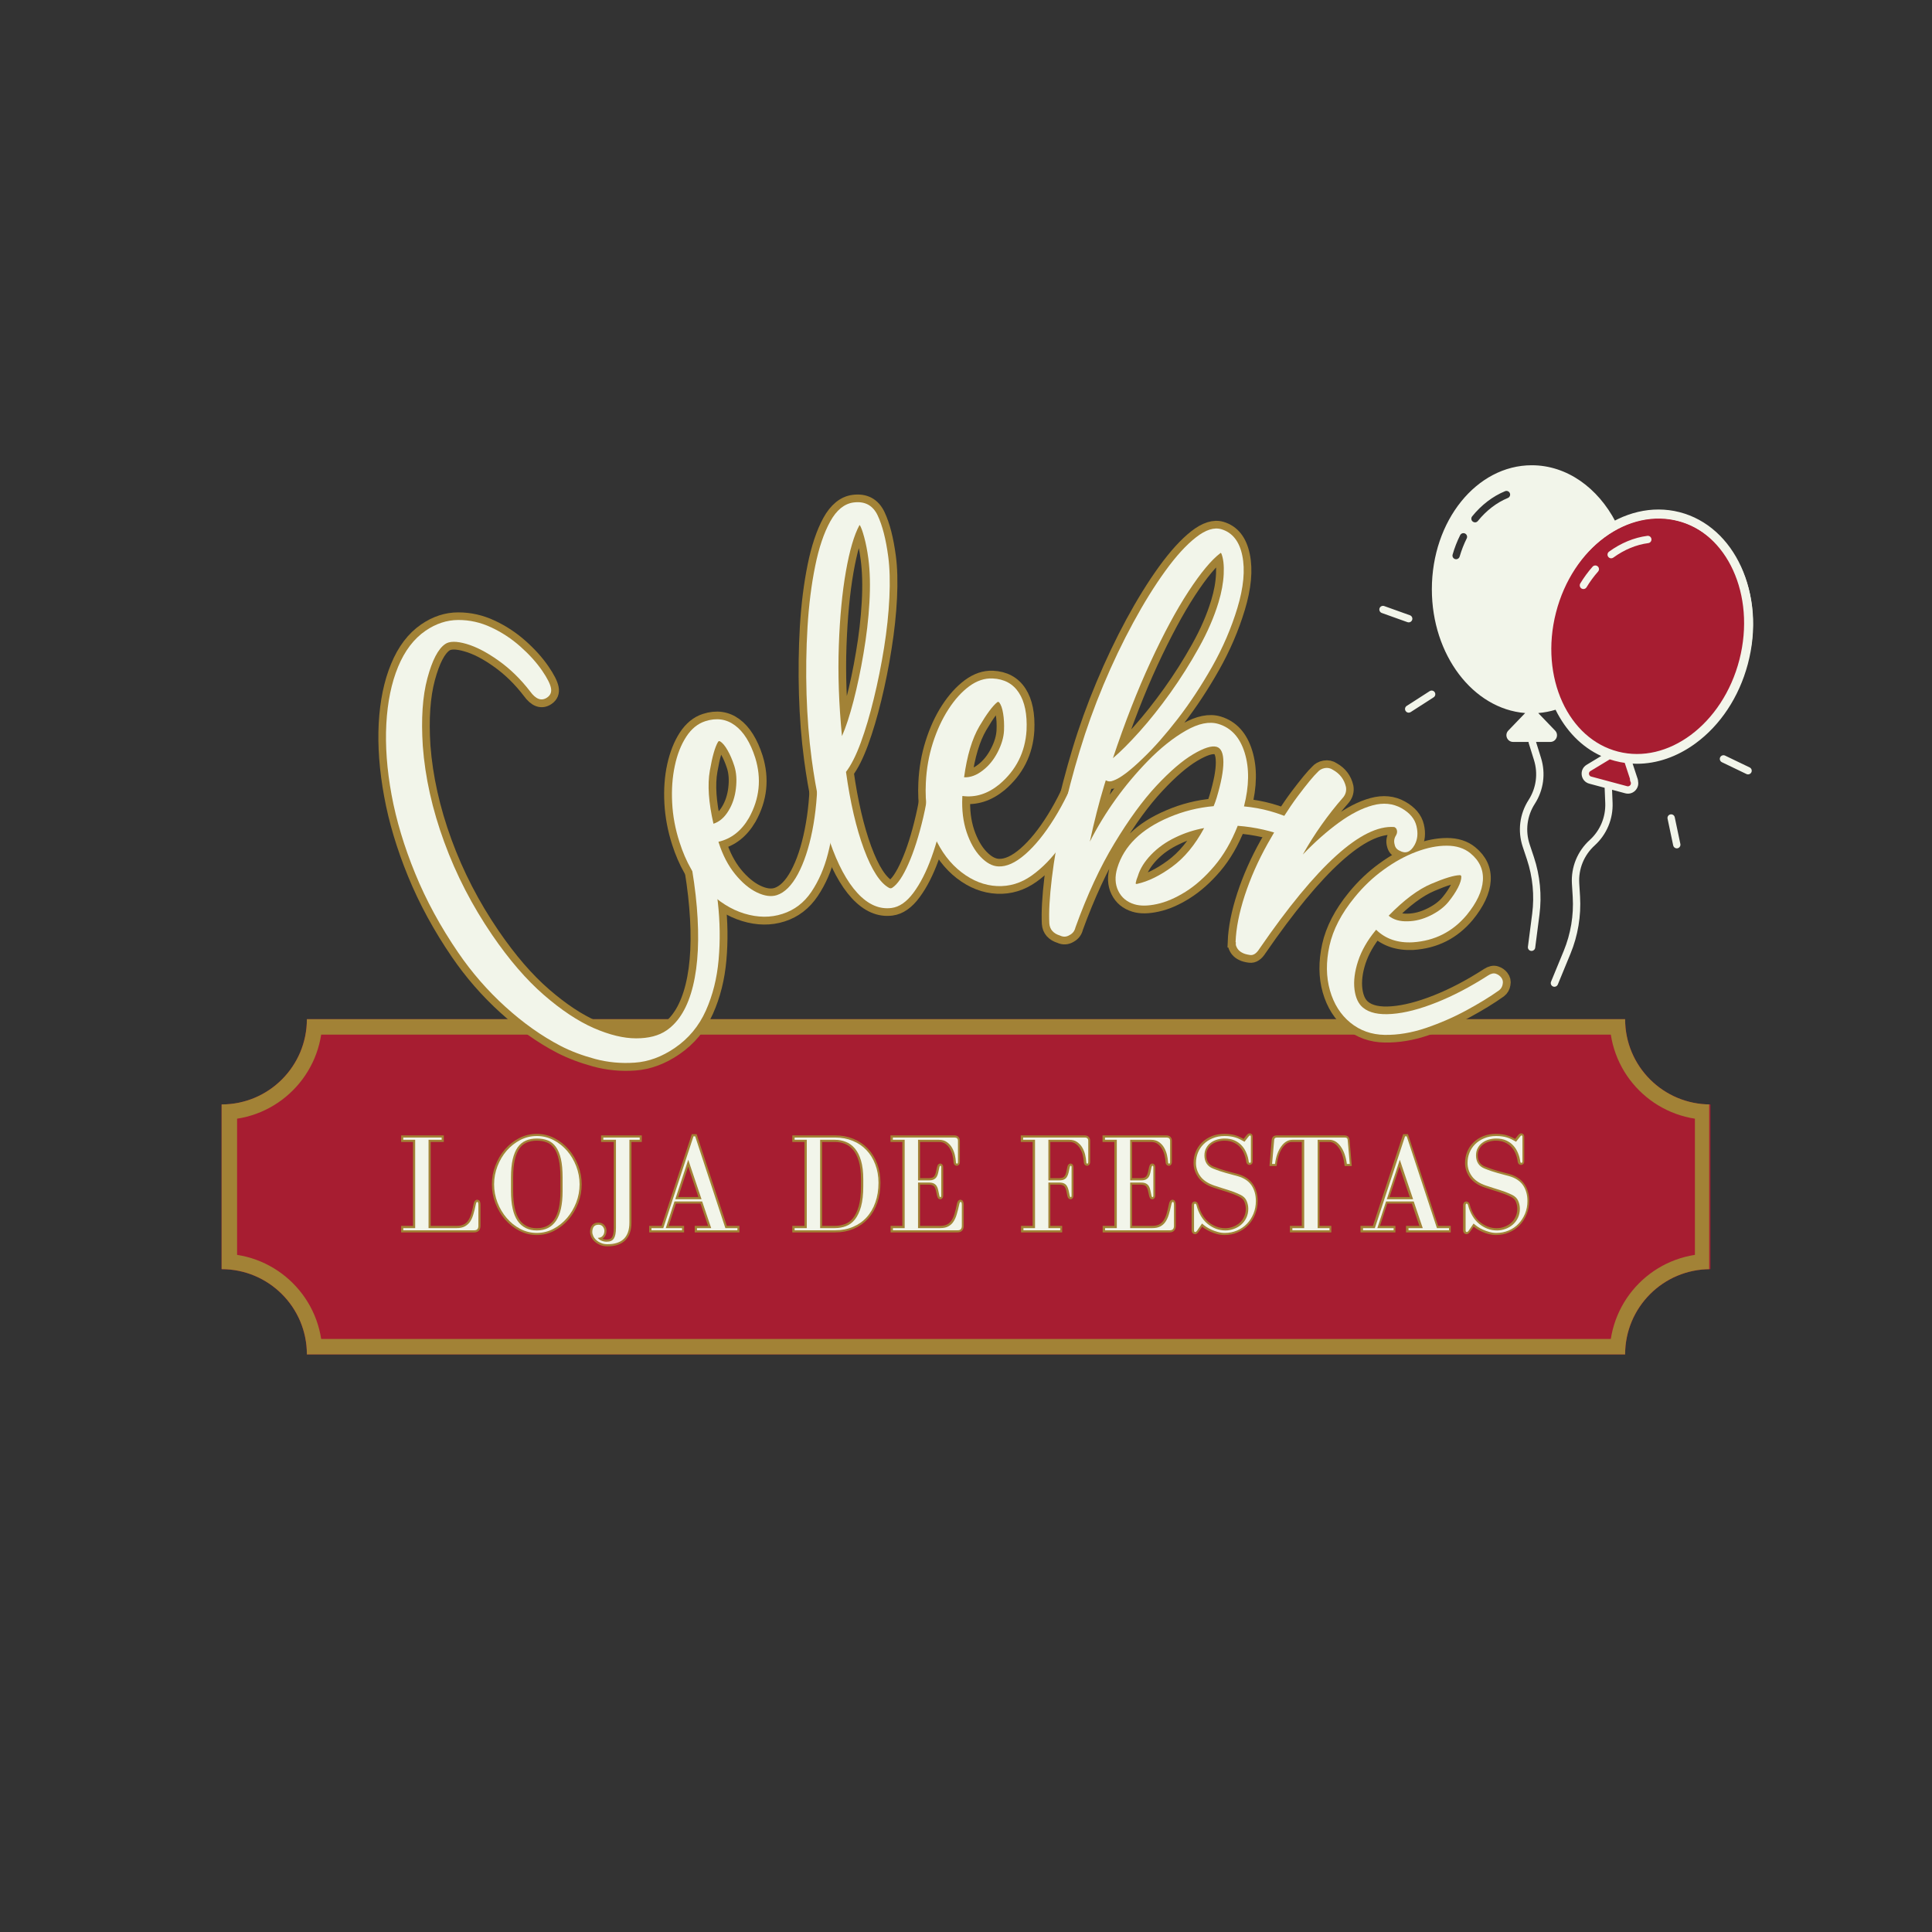 <svg xmlns="http://www.w3.org/2000/svg" xmlns:xlink="http://www.w3.org/1999/xlink" width="375" zoomAndPan="magnify" viewBox="0 0 375 375" height="375" preserveAspectRatio="xMidYMid meet" version="1.0"><rect x="0" y="0" width="375" height="375" fill="#333333" stroke="none"/><defs><g></g><clipPath id="a31011e52e"><path d="M 43 197.816 L 332 197.816 L 332 262.898 L 43 262.898 Z M 43 197.816" clip-rule="nonzero"></path></clipPath><clipPath id="72d56bd947"><path d="M 315.445 197.816 L 59.555 197.816 C 59.555 206.926 52.188 214.371 43 214.371 L 43 246.348 C 52.109 246.348 59.555 253.711 59.555 262.898 L 315.445 262.898 C 315.445 253.793 322.812 246.348 332 246.348 L 332 214.371 C 322.891 214.371 315.445 207.004 315.445 197.816 Z M 315.445 197.816" clip-rule="nonzero"></path></clipPath><clipPath id="fb236b11de"><path d="M 43.02 197.816 L 331.75 197.816 L 331.75 263 L 43.02 263 Z M 43.02 197.816" clip-rule="nonzero"></path></clipPath><clipPath id="cfcecccdde"><path d="M 315.43 197.816 L 59.57 197.816 C 59.57 206.926 52.203 214.367 43.02 214.367 L 43.02 246.34 C 52.125 246.34 59.57 253.707 59.57 262.891 L 315.43 262.891 C 315.43 253.785 322.793 246.34 331.98 246.34 L 331.98 214.367 C 322.871 214.367 315.43 207.004 315.43 197.816 Z M 315.43 197.816" clip-rule="nonzero"></path></clipPath><clipPath id="f34e303914"><path d="M 299.625 100.133 L 339.855 100.133 L 339.855 147.508 L 299.625 147.508 Z M 299.625 100.133" clip-rule="nonzero"></path></clipPath><clipPath id="4ed95fec13"><path d="M 308.215 95.422 L 345.277 106.859 L 331.246 152.324 L 294.18 140.883 Z M 308.215 95.422" clip-rule="nonzero"></path></clipPath><clipPath id="89ce21fc15"><path d="M 326.746 101.141 C 316.512 97.98 305.074 105.59 301.203 118.133 C 297.332 130.676 302.492 143.402 312.727 146.562 C 322.961 149.723 334.398 142.113 338.27 129.57 C 342.141 117.027 336.98 104.301 326.746 101.141 Z M 326.746 101.141" clip-rule="nonzero"></path></clipPath><clipPath id="38424a9e86"><path d="M 307.145 146.379 L 317.297 146.379 L 317.297 153.898 L 307.145 153.898 Z M 307.145 146.379" clip-rule="nonzero"></path></clipPath><clipPath id="2b7e3b1c96"><path d="M 308.852 145.82 L 318.504 148.574 L 317.078 153.566 L 307.426 150.812 Z M 308.852 145.82" clip-rule="nonzero"></path></clipPath><clipPath id="65a9290a90"><path d="M 311.234 146.5 L 316.105 147.887 L 317.066 153.562 L 307.426 150.812 Z M 311.234 146.5" clip-rule="nonzero"></path></clipPath><clipPath id="a8111fdca7"><path d="M 299.246 98.629 L 340.609 98.629 L 340.609 148.262 L 299.246 148.262 Z M 299.246 98.629" clip-rule="nonzero"></path></clipPath><clipPath id="268b8c5ab3"><path d="M 306.543 94.422 L 345.332 104.371 L 333 152.445 L 294.215 142.496 Z M 306.543 94.422" clip-rule="nonzero"></path></clipPath><clipPath id="79645c993b"><path d="M 306.543 94.422 L 345.844 104.5 L 333.48 152.703 L 294.18 142.621 Z M 306.543 94.422" clip-rule="nonzero"></path></clipPath><clipPath id="885fc32d5f"><path d="M 326 99.41 C 315.254 96.656 303.781 105.199 300.371 118.496 C 296.961 131.789 302.906 144.801 313.648 147.559 C 324.395 150.312 335.867 141.77 339.277 128.473 C 342.688 115.18 336.742 102.168 326 99.41 Z M 326 99.41" clip-rule="nonzero"></path></clipPath><clipPath id="a64e5dcd80"><path d="M 267.699 117.43 L 274.434 117.43 L 274.434 120.812 L 267.699 120.812 Z M 267.699 117.43" clip-rule="nonzero"></path></clipPath><clipPath id="e073502b31"><path d="M 277.816 90.309 L 340.609 90.309 L 340.609 191.547 L 277.816 191.547 Z M 277.816 90.309" clip-rule="nonzero"></path></clipPath></defs><g clip-path="url(#a31011e52e)"><g clip-path="url(#72d56bd947)"><path fill="#a71d31" d="M 43 197.816 L 332.059 197.816 L 332.059 262.898 L 43 262.898 Z M 43 197.816" fill-opacity="1" fill-rule="nonzero"></path></g></g><g clip-path="url(#fb236b11de)"><g clip-path="url(#cfcecccdde)"><path stroke-linecap="butt" transform="matrix(0.75, 0, 0, 0.75, 43.018, 197.817)" fill="none" stroke-linejoin="miter" d="M 363.215 -0.001 L 22.069 -0.001 C 22.069 12.145 12.246 22.067 0.002 22.067 L 0.002 64.697 C 12.142 64.697 22.069 74.52 22.069 86.765 L 363.215 86.765 C 363.215 74.624 373.033 64.697 385.283 64.697 L 385.283 22.067 C 373.137 22.067 363.215 12.249 363.215 -0.001 Z M 363.215 -0.001" stroke="#a28236" stroke-width="8" stroke-opacity="1" stroke-miterlimit="4"></path></g></g><path stroke-linecap="butt" transform="matrix(1.129, 0, 0, 1.129, 77.143, 211.692)" fill="none" stroke-linejoin="miter" d="M 13.453 19.611 C 13.332 20.213 13.197 20.759 13.055 21.25 C 12.913 21.741 12.719 22.163 12.481 22.52 C 12.246 22.872 11.945 23.146 11.578 23.336 C 11.215 23.523 10.758 23.62 10.208 23.62 L 5.345 23.62 L 5.345 8.446 L 7.601 8.446 L 7.601 8.066 L 1.008 8.066 L 1.008 8.446 L 3.045 8.446 L 3.045 23.62 L 1.008 23.62 L 1.008 24 L 13.218 24 C 13.678 24 13.906 23.748 13.906 23.243 L 13.906 19.687 C 13.906 19.307 13.844 19.113 13.716 19.113 C 13.608 19.113 13.518 19.279 13.453 19.611 Z M 23.957 24.453 C 24.97 24.453 25.921 24.218 26.81 23.751 C 27.706 23.284 28.488 22.665 29.152 21.894 C 29.813 21.119 30.338 20.227 30.726 19.224 C 31.11 18.22 31.303 17.179 31.303 16.104 C 31.303 15.032 31.11 13.994 30.726 12.991 C 30.338 11.984 29.813 11.099 29.152 10.335 C 28.488 9.567 27.706 8.951 26.81 8.491 C 25.921 8.035 24.97 7.803 23.957 7.803 C 22.944 7.803 21.989 8.035 21.1 8.491 C 20.208 8.951 19.429 9.567 18.765 10.335 C 18.101 11.099 17.576 11.984 17.185 12.991 C 16.801 13.994 16.607 15.032 16.607 16.104 C 16.607 17.179 16.801 18.22 17.185 19.224 C 17.576 20.227 18.101 21.119 18.765 21.894 C 19.429 22.665 20.208 23.284 21.1 23.751 C 21.989 24.218 22.944 24.453 23.957 24.453 Z M 23.957 8.232 C 24.669 8.232 25.299 8.342 25.852 8.567 C 26.406 8.789 26.869 9.159 27.239 9.677 C 27.609 10.2 27.893 10.888 28.09 11.746 C 28.291 12.6 28.391 13.655 28.391 14.917 L 28.391 17.29 C 28.391 19.583 28.011 21.278 27.253 22.378 C 26.492 23.474 25.392 24.024 23.957 24.024 C 22.518 24.024 21.418 23.474 20.657 22.378 C 19.903 21.278 19.523 19.583 19.523 17.29 L 19.523 14.917 C 19.523 13.686 19.623 12.648 19.82 11.805 C 20.017 10.954 20.301 10.265 20.671 9.736 C 21.045 9.207 21.508 8.827 22.058 8.591 C 22.611 8.353 23.244 8.232 23.957 8.232 Z M 41.638 8.066 L 35.381 8.066 L 35.381 8.446 L 37.564 8.446 L 37.564 23.571 C 37.564 24.425 37.442 25.038 37.204 25.408 C 36.969 25.781 36.55 25.968 35.948 25.968 C 35.63 25.968 35.34 25.909 35.066 25.788 C 34.8 25.674 34.589 25.511 34.43 25.304 C 34.81 25.304 35.094 25.186 35.281 24.955 C 35.474 24.726 35.571 24.439 35.571 24.093 C 35.571 23.827 35.481 23.588 35.305 23.374 C 35.132 23.16 34.88 23.052 34.548 23.052 C 34.184 23.052 33.915 23.166 33.742 23.398 C 33.569 23.626 33.482 23.92 33.482 24.284 C 33.482 24.505 33.534 24.737 33.645 24.979 C 33.755 25.224 33.922 25.453 34.143 25.657 C 34.364 25.864 34.641 26.041 34.963 26.182 C 35.288 26.324 35.665 26.397 36.094 26.397 C 38.605 26.397 39.86 25.155 39.86 22.675 L 39.86 8.446 L 41.638 8.446 Z M 43.651 23.62 L 43.651 24 L 48.912 24 L 48.912 23.62 L 46.117 23.62 L 47.611 19.044 L 52.374 19.044 L 53.92 23.62 L 51.478 23.62 L 51.478 24 L 58.423 24 L 58.423 23.62 L 56.362 23.62 L 51.17 7.855 L 50.88 7.855 L 45.688 23.62 Z M 49.984 11.884 L 52.26 18.663 L 47.756 18.663 Z M 75.25 8.066 L 68.256 8.066 L 68.256 8.446 L 70.345 8.446 L 70.345 23.62 L 68.256 23.62 L 68.256 24 L 75.25 24 C 76.357 24 77.367 23.806 78.283 23.422 C 79.2 23.032 79.985 22.482 80.632 21.773 C 81.282 21.06 81.783 20.206 82.136 19.203 C 82.492 18.193 82.669 17.076 82.669 15.844 C 82.669 14.689 82.489 13.634 82.126 12.676 C 81.763 11.722 81.254 10.898 80.597 10.21 C 79.943 9.525 79.158 8.996 78.249 8.626 C 77.342 8.252 76.343 8.066 75.25 8.066 Z M 80.064 15.253 L 80.064 16.436 C 80.064 17.843 79.933 19.009 79.674 19.936 C 79.414 20.859 79.061 21.593 78.619 22.143 C 78.176 22.686 77.661 23.07 77.073 23.288 C 76.492 23.509 75.866 23.62 75.201 23.62 L 72.645 23.62 L 72.645 8.446 L 75.201 8.446 C 75.852 8.446 76.467 8.56 77.048 8.792 C 77.636 9.02 78.155 9.401 78.608 9.926 C 79.058 10.456 79.414 11.158 79.674 12.029 C 79.933 12.897 80.064 13.973 80.064 15.253 Z M 89.476 15.796 L 91.343 15.796 C 91.693 15.796 91.969 15.851 92.173 15.955 C 92.381 16.055 92.544 16.201 92.658 16.387 C 92.779 16.578 92.869 16.806 92.931 17.076 C 92.997 17.345 93.062 17.646 93.128 17.978 C 93.173 18.2 93.235 18.31 93.311 18.31 C 93.408 18.31 93.457 18.207 93.457 18.003 L 93.457 13.188 C 93.457 12.998 93.408 12.904 93.311 12.904 C 93.235 12.904 93.173 13.012 93.128 13.233 C 93.062 13.565 92.997 13.866 92.931 14.136 C 92.869 14.405 92.779 14.637 92.658 14.824 C 92.544 15.014 92.381 15.16 92.173 15.267 C 91.969 15.367 91.693 15.415 91.343 15.415 L 89.476 15.415 L 89.476 8.446 L 93.076 8.446 C 93.616 8.446 94.069 8.578 94.429 8.84 C 94.792 9.1 95.086 9.421 95.304 9.812 C 95.528 10.2 95.691 10.608 95.791 11.044 C 95.895 11.476 95.954 11.867 95.971 12.216 C 95.971 12.437 96.033 12.552 96.161 12.552 C 96.269 12.552 96.324 12.444 96.324 12.237 L 96.324 8.636 C 96.324 8.256 96.127 8.066 95.732 8.066 L 85.135 8.066 L 85.135 8.446 L 87.172 8.446 L 87.172 23.62 L 85.156 23.62 L 85.156 24 L 96.3 24 C 96.76 24 96.988 23.748 96.988 23.243 L 96.988 19.687 C 96.988 19.307 96.926 19.113 96.798 19.113 C 96.691 19.113 96.604 19.279 96.538 19.611 C 96.414 20.213 96.279 20.759 96.137 21.25 C 95.995 21.741 95.805 22.163 95.563 22.52 C 95.328 22.872 95.03 23.146 94.667 23.336 C 94.304 23.523 93.844 23.62 93.291 23.62 L 89.476 23.62 Z M 107.537 8.446 L 109.574 8.446 L 109.574 23.62 L 107.586 23.62 L 107.586 24 L 113.912 24 L 113.912 23.62 L 111.874 23.62 L 111.874 15.796 L 113.749 15.796 C 114.095 15.796 114.372 15.851 114.576 15.955 C 114.78 16.055 114.942 16.201 115.063 16.387 C 115.184 16.578 115.274 16.806 115.337 17.076 C 115.402 17.345 115.465 17.646 115.527 17.978 C 115.572 18.2 115.637 18.31 115.717 18.31 C 115.81 18.31 115.855 18.207 115.855 18.003 L 115.855 13.188 C 115.855 12.998 115.81 12.904 115.717 12.904 C 115.637 12.904 115.572 13.012 115.527 13.233 C 115.465 13.565 115.402 13.866 115.337 14.136 C 115.274 14.405 115.184 14.637 115.063 14.824 C 114.942 15.014 114.78 15.16 114.576 15.267 C 114.372 15.367 114.095 15.415 113.749 15.415 L 111.874 15.415 L 111.874 8.446 L 115.478 8.446 C 116.018 8.446 116.464 8.578 116.827 8.84 C 117.19 9.1 117.481 9.421 117.702 9.812 C 117.927 10.2 118.09 10.608 118.19 11.044 C 118.294 11.476 118.353 11.867 118.37 12.216 C 118.37 12.437 118.432 12.552 118.56 12.552 C 118.671 12.552 118.726 12.444 118.726 12.237 L 118.726 8.636 C 118.726 8.256 118.529 8.066 118.131 8.066 L 107.537 8.066 Z M 125.931 15.796 L 127.802 15.796 C 128.148 15.796 128.424 15.851 128.628 15.955 C 128.839 16.055 129.002 16.201 129.116 16.387 C 129.237 16.578 129.327 16.806 129.389 17.076 C 129.455 17.345 129.521 17.646 129.587 17.978 C 129.631 18.2 129.694 18.31 129.77 18.31 C 129.867 18.31 129.915 18.207 129.915 18.003 L 129.915 13.188 C 129.915 12.998 129.867 12.904 129.77 12.904 C 129.694 12.904 129.631 13.012 129.587 13.233 C 129.521 13.565 129.455 13.866 129.389 14.136 C 129.327 14.405 129.237 14.637 129.116 14.824 C 129.002 15.014 128.839 15.16 128.628 15.267 C 128.424 15.367 128.148 15.415 127.802 15.415 L 125.931 15.415 L 125.931 8.446 L 129.531 8.446 C 130.074 8.446 130.524 8.578 130.887 8.84 C 131.25 9.1 131.541 9.421 131.762 9.812 C 131.987 10.2 132.146 10.608 132.246 11.044 C 132.353 11.476 132.412 11.867 132.426 12.216 C 132.426 12.437 132.492 12.552 132.62 12.552 C 132.727 12.552 132.779 12.444 132.779 12.237 L 132.779 8.636 C 132.779 8.256 132.582 8.066 132.191 8.066 L 121.59 8.066 L 121.59 8.446 L 123.627 8.446 L 123.627 23.62 L 121.614 23.62 L 121.614 24 L 132.758 24 C 133.215 24 133.446 23.748 133.446 23.243 L 133.446 19.687 C 133.446 19.307 133.381 19.113 133.256 19.113 C 133.146 19.113 133.059 19.279 132.993 19.611 C 132.872 20.213 132.737 20.759 132.596 21.25 C 132.454 21.741 132.26 22.163 132.021 22.52 C 131.786 22.872 131.489 23.146 131.126 23.336 C 130.762 23.523 130.302 23.62 129.746 23.62 L 125.931 23.62 Z M 146.268 7.903 L 145.587 8.775 C 145.3 8.619 145.03 8.477 144.774 8.353 C 144.525 8.225 144.269 8.124 144.006 8.048 C 143.747 7.965 143.47 7.907 143.176 7.869 C 142.885 7.824 142.55 7.803 142.169 7.803 C 141.395 7.803 140.703 7.931 140.091 8.187 C 139.485 8.439 138.97 8.782 138.541 9.21 C 138.112 9.636 137.787 10.124 137.569 10.674 C 137.348 11.227 137.237 11.811 137.237 12.427 C 137.237 13.268 137.497 14.035 138.009 14.734 C 138.52 15.426 139.323 15.955 140.416 16.318 C 140.938 16.491 141.381 16.636 141.74 16.747 C 142.104 16.854 142.443 16.961 142.761 17.065 C 143.076 17.169 143.397 17.28 143.722 17.401 C 144.047 17.518 144.421 17.677 144.85 17.882 C 145.386 18.137 145.749 18.49 145.939 18.94 C 146.126 19.39 146.223 19.843 146.223 20.303 C 146.223 20.87 146.109 21.385 145.887 21.852 C 145.666 22.319 145.376 22.71 145.012 23.028 C 144.649 23.343 144.231 23.588 143.757 23.761 C 143.283 23.938 142.799 24.024 142.308 24.024 C 141.74 24.024 141.197 23.924 140.672 23.727 C 140.149 23.53 139.669 23.253 139.223 22.89 C 138.783 22.523 138.403 22.07 138.078 21.534 C 137.753 20.998 137.504 20.396 137.331 19.735 C 137.286 19.524 137.199 19.421 137.071 19.421 C 136.957 19.421 136.902 19.535 136.902 19.756 L 136.902 24 C 136.902 24.204 136.974 24.308 137.116 24.308 C 137.213 24.308 137.317 24.228 137.424 24.069 L 138.282 22.838 C 138.469 23.011 138.7 23.194 138.973 23.388 C 139.254 23.575 139.561 23.748 139.9 23.907 C 140.246 24.066 140.609 24.194 140.997 24.294 C 141.381 24.398 141.782 24.453 142.194 24.453 C 142.951 24.453 143.653 24.311 144.3 24.035 C 144.95 23.758 145.51 23.374 145.984 22.89 C 146.458 22.399 146.835 21.818 147.108 21.147 C 147.385 20.472 147.523 19.746 147.523 18.974 C 147.523 17.913 147.274 17.017 146.776 16.284 C 146.282 15.547 145.493 15.021 144.421 14.703 C 144.058 14.596 143.719 14.502 143.404 14.426 C 143.086 14.343 142.764 14.257 142.432 14.167 C 142.1 14.07 141.751 13.959 141.384 13.842 C 141.021 13.721 140.62 13.575 140.181 13.402 C 139.689 13.212 139.316 12.922 139.063 12.527 C 138.811 12.13 138.686 11.67 138.686 11.151 C 138.686 10.66 138.787 10.227 138.991 9.857 C 139.198 9.484 139.461 9.179 139.786 8.944 C 140.108 8.709 140.482 8.533 140.897 8.412 C 141.319 8.29 141.74 8.232 142.169 8.232 C 142.82 8.232 143.387 8.342 143.878 8.567 C 144.369 8.789 144.781 9.079 145.109 9.442 C 145.441 9.805 145.708 10.224 145.905 10.698 C 146.102 11.172 146.23 11.663 146.292 12.168 C 146.306 12.327 146.379 12.406 146.507 12.406 C 146.617 12.406 146.673 12.327 146.673 12.168 L 146.673 7.948 C 146.673 7.789 146.624 7.709 146.531 7.709 C 146.451 7.709 146.365 7.775 146.268 7.903 Z M 158.149 23.62 L 158.149 8.446 L 160.186 8.446 C 160.912 8.446 161.545 8.82 162.088 9.563 C 162.638 10.303 162.998 11.317 163.171 12.597 L 163.669 12.597 L 163.316 8.47 C 163.299 8.201 163.14 8.066 162.842 8.066 L 151.148 8.066 C 150.851 8.066 150.695 8.201 150.674 8.47 L 150.322 12.597 L 150.82 12.597 C 150.993 11.317 151.352 10.303 151.895 9.563 C 152.445 8.82 153.082 8.446 153.805 8.446 L 155.845 8.446 L 155.845 23.62 L 153.805 23.62 L 153.805 24 L 160.186 24 L 160.186 23.62 Z M 165.941 23.62 L 165.941 24 L 171.202 24 L 171.202 23.62 L 168.407 23.62 L 169.901 19.044 L 174.664 19.044 L 176.21 23.62 L 173.768 23.62 L 173.768 24 L 180.713 24 L 180.713 23.62 L 178.652 23.62 L 173.46 7.855 L 173.17 7.855 L 167.978 23.62 Z M 172.274 11.884 L 174.55 18.663 L 170.047 18.663 Z M 192.944 7.903 L 192.259 8.775 C 191.975 8.619 191.702 8.477 191.449 8.353 C 191.197 8.225 190.941 8.124 190.678 8.048 C 190.419 7.965 190.145 7.907 189.851 7.869 C 189.557 7.824 189.222 7.803 188.845 7.803 C 188.067 7.803 187.375 7.931 186.766 8.187 C 186.161 8.439 185.642 8.782 185.213 9.21 C 184.784 9.636 184.463 10.124 184.241 10.674 C 184.023 11.227 183.913 11.811 183.913 12.427 C 183.913 13.268 184.169 14.035 184.681 14.734 C 185.196 15.426 185.998 15.955 187.091 16.318 C 187.61 16.491 188.053 16.636 188.416 16.747 C 188.779 16.854 189.118 16.961 189.433 17.065 C 189.751 17.169 190.069 17.28 190.394 17.401 C 190.72 17.518 191.097 17.677 191.525 17.882 C 192.062 18.137 192.425 18.49 192.611 18.94 C 192.802 19.39 192.895 19.843 192.895 20.303 C 192.895 20.87 192.784 21.385 192.56 21.852 C 192.342 22.319 192.048 22.71 191.685 23.028 C 191.325 23.343 190.903 23.588 190.429 23.761 C 189.955 23.938 189.474 24.024 188.983 24.024 C 188.416 24.024 187.87 23.924 187.344 23.727 C 186.825 23.53 186.341 23.253 185.898 22.89 C 185.459 22.523 185.075 22.07 184.75 21.534 C 184.428 20.998 184.179 20.396 184.006 19.735 C 183.958 19.524 183.871 19.421 183.743 19.421 C 183.633 19.421 183.577 19.535 183.577 19.756 L 183.577 24 C 183.577 24.204 183.646 24.308 183.792 24.308 C 183.885 24.308 183.989 24.228 184.096 24.069 L 184.954 22.838 C 185.144 23.011 185.376 23.194 185.649 23.388 C 185.926 23.575 186.234 23.748 186.576 23.907 C 186.918 24.066 187.282 24.194 187.669 24.294 C 188.053 24.398 188.454 24.453 188.866 24.453 C 189.623 24.453 190.325 24.311 190.975 24.035 C 191.622 23.758 192.183 23.374 192.66 22.89 C 193.134 22.399 193.507 21.818 193.781 21.147 C 194.061 20.472 194.199 19.746 194.199 18.974 C 194.199 17.913 193.95 17.017 193.452 16.284 C 192.954 15.547 192.169 15.021 191.097 14.703 C 190.733 14.596 190.394 14.502 190.076 14.426 C 189.761 14.343 189.436 14.257 189.104 14.167 C 188.772 14.07 188.423 13.959 188.056 13.842 C 187.693 13.721 187.292 13.575 186.853 13.402 C 186.362 13.212 185.991 12.922 185.736 12.527 C 185.483 12.13 185.359 11.67 185.359 11.151 C 185.359 10.66 185.462 10.227 185.666 9.857 C 185.87 9.484 186.133 9.179 186.458 8.944 C 186.784 8.709 187.154 8.533 187.569 8.412 C 187.991 8.29 188.416 8.232 188.845 8.232 C 189.492 8.232 190.062 8.342 190.55 8.567 C 191.041 8.789 191.453 9.079 191.785 9.442 C 192.117 9.805 192.38 10.224 192.577 10.698 C 192.774 11.172 192.902 11.663 192.964 12.168 C 192.982 12.327 193.051 12.406 193.179 12.406 C 193.293 12.406 193.348 12.327 193.348 12.168 L 193.348 7.948 C 193.348 7.789 193.3 7.709 193.203 7.709 C 193.127 7.709 193.037 7.775 192.944 7.903 Z M 192.944 7.903" stroke="#a28236" stroke-width="0.741" stroke-opacity="1" stroke-miterlimit="4"></path><g fill="#f2f5ea" fill-opacity="1"><g transform="translate(77.478, 238.797)"><g><path d="M 14.859 -4.953 C 14.723 -4.273 14.57 -3.66 14.406 -3.109 C 14.25 -2.555 14.035 -2.078 13.766 -1.672 C 13.492 -1.273 13.148 -0.969 12.734 -0.75 C 12.328 -0.531 11.812 -0.422 11.188 -0.422 L 5.703 -0.422 L 5.703 -17.562 L 8.25 -17.562 L 8.25 -18 L 0.797 -18 L 0.797 -17.562 L 3.109 -17.562 L 3.109 -0.422 L 0.797 -0.422 L 0.797 0 L 14.594 0 C 15.113 0 15.375 -0.285 15.375 -0.859 L 15.375 -4.875 C 15.375 -5.301 15.301 -5.516 15.156 -5.516 C 15.031 -5.516 14.93 -5.328 14.859 -4.953 Z M 14.859 -4.953"></path></g></g></g><g fill="#f2f5ea" fill-opacity="1"><g transform="translate(94.826, 238.797)"><g><path d="M 9.375 0.516 C 10.52 0.516 11.594 0.25 12.594 -0.281 C 13.602 -0.812 14.484 -1.516 15.234 -2.391 C 15.984 -3.266 16.578 -4.266 17.016 -5.391 C 17.453 -6.523 17.672 -7.703 17.672 -8.922 C 17.672 -10.129 17.453 -11.301 17.016 -12.438 C 16.578 -13.57 15.984 -14.57 15.234 -15.438 C 14.484 -16.301 13.602 -16.992 12.594 -17.516 C 11.594 -18.035 10.52 -18.297 9.375 -18.297 C 8.227 -18.297 7.148 -18.035 6.141 -17.516 C 5.141 -16.992 4.266 -16.301 3.516 -15.438 C 2.766 -14.57 2.172 -13.57 1.734 -12.438 C 1.297 -11.301 1.078 -10.129 1.078 -8.922 C 1.078 -7.703 1.297 -6.523 1.734 -5.391 C 2.172 -4.266 2.766 -3.266 3.516 -2.391 C 4.266 -1.516 5.141 -0.812 6.141 -0.281 C 7.148 0.25 8.227 0.516 9.375 0.516 Z M 9.375 -17.812 C 10.176 -17.812 10.891 -17.688 11.516 -17.438 C 12.141 -17.188 12.66 -16.766 13.078 -16.172 C 13.504 -15.586 13.828 -14.812 14.047 -13.844 C 14.266 -12.883 14.375 -11.688 14.375 -10.25 L 14.375 -7.578 C 14.375 -4.992 13.945 -3.078 13.094 -1.828 C 12.238 -0.586 11 0.031 9.375 0.031 C 7.75 0.031 6.504 -0.586 5.641 -1.828 C 4.785 -3.078 4.359 -4.992 4.359 -7.578 L 4.359 -10.25 C 4.359 -11.645 4.469 -12.82 4.688 -13.781 C 4.914 -14.738 5.238 -15.516 5.656 -16.109 C 6.082 -16.703 6.609 -17.133 7.234 -17.406 C 7.859 -17.676 8.57 -17.812 9.375 -17.812 Z M 9.375 -17.812"></path></g></g></g><g fill="#f2f5ea" fill-opacity="1"><g transform="translate(114.636, 238.797)"><g><path d="M 9.531 -18 L 2.469 -18 L 2.469 -17.562 L 4.922 -17.562 L 4.922 -0.484 C 4.922 0.484 4.785 1.176 4.516 1.594 C 4.254 2.008 3.785 2.219 3.109 2.219 C 2.754 2.219 2.422 2.148 2.109 2.016 C 1.805 1.891 1.566 1.707 1.391 1.469 C 1.816 1.469 2.133 1.336 2.344 1.078 C 2.562 0.828 2.672 0.504 2.672 0.109 C 2.672 -0.191 2.57 -0.461 2.375 -0.703 C 2.188 -0.953 1.906 -1.078 1.531 -1.078 C 1.113 -1.078 0.805 -0.945 0.609 -0.688 C 0.422 -0.426 0.328 -0.086 0.328 0.328 C 0.328 0.578 0.391 0.836 0.516 1.109 C 0.641 1.391 0.828 1.645 1.078 1.875 C 1.328 2.102 1.633 2.297 2 2.453 C 2.363 2.617 2.785 2.703 3.266 2.703 C 6.109 2.703 7.531 1.301 7.531 -1.5 L 7.531 -17.562 L 9.531 -17.562 Z M 9.531 -18"></path></g></g></g><g fill="#f2f5ea" fill-opacity="1"><g transform="translate(125.854, 238.797)"><g><path d="M 0.594 -0.422 L 0.594 0 L 6.531 0 L 6.531 -0.422 L 3.375 -0.422 L 5.062 -5.594 L 10.438 -5.594 L 12.188 -0.422 L 9.422 -0.422 L 9.422 0 L 17.281 0 L 17.281 -0.422 L 14.938 -0.422 L 9.078 -18.234 L 8.75 -18.234 L 2.891 -0.422 Z M 7.734 -13.688 L 10.312 -6.031 L 5.219 -6.031 Z M 7.734 -13.688"></path></g></g></g><g fill="#f2f5ea" fill-opacity="1"><g transform="translate(144.861, 238.797)"><g></g></g></g><g fill="#f2f5ea" fill-opacity="1"><g transform="translate(153.375, 238.797)"><g><path d="M 8.75 -18 L 0.859 -18 L 0.859 -17.562 L 3.219 -17.562 L 3.219 -0.422 L 0.859 -0.422 L 0.859 0 L 8.75 0 C 10 0 11.141 -0.219 12.172 -0.656 C 13.211 -1.094 14.098 -1.711 14.828 -2.516 C 15.566 -3.316 16.133 -4.285 16.531 -5.422 C 16.938 -6.555 17.141 -7.82 17.141 -9.219 C 17.141 -10.52 16.93 -11.707 16.516 -12.781 C 16.109 -13.863 15.535 -14.789 14.797 -15.562 C 14.055 -16.344 13.172 -16.941 12.141 -17.359 C 11.117 -17.785 9.988 -18 8.75 -18 Z M 14.188 -9.875 L 14.188 -8.547 C 14.188 -6.953 14.039 -5.633 13.75 -4.594 C 13.457 -3.551 13.062 -2.719 12.562 -2.094 C 12.062 -1.477 11.477 -1.047 10.812 -0.797 C 10.156 -0.547 9.453 -0.422 8.703 -0.422 L 5.812 -0.422 L 5.812 -17.562 L 8.703 -17.562 C 9.43 -17.562 10.125 -17.43 10.781 -17.172 C 11.445 -16.922 12.035 -16.492 12.547 -15.891 C 13.055 -15.297 13.457 -14.504 13.75 -13.516 C 14.039 -12.535 14.188 -11.32 14.188 -9.875 Z M 14.188 -9.875"></path></g></g></g><g fill="#f2f5ea" fill-opacity="1"><g transform="translate(172.409, 238.797)"><g><path d="M 5.781 -9.266 L 7.906 -9.266 C 8.289 -9.266 8.598 -9.207 8.828 -9.094 C 9.066 -8.977 9.254 -8.812 9.391 -8.594 C 9.523 -8.383 9.625 -8.125 9.688 -7.812 C 9.758 -7.508 9.832 -7.172 9.906 -6.797 C 9.957 -6.547 10.031 -6.422 10.125 -6.422 C 10.227 -6.422 10.281 -6.539 10.281 -6.781 L 10.281 -12.219 C 10.281 -12.426 10.227 -12.531 10.125 -12.531 C 10.031 -12.531 9.957 -12.406 9.906 -12.156 C 9.832 -11.781 9.758 -11.441 9.688 -11.141 C 9.625 -10.836 9.523 -10.578 9.391 -10.359 C 9.254 -10.148 9.066 -9.984 8.828 -9.859 C 8.598 -9.742 8.289 -9.688 7.906 -9.688 L 5.781 -9.688 L 5.781 -17.562 L 9.859 -17.562 C 10.461 -17.562 10.969 -17.414 11.375 -17.125 C 11.789 -16.832 12.125 -16.469 12.375 -16.031 C 12.625 -15.594 12.805 -15.129 12.922 -14.641 C 13.035 -14.148 13.102 -13.707 13.125 -13.312 C 13.125 -13.062 13.195 -12.938 13.344 -12.938 C 13.469 -12.938 13.531 -13.051 13.531 -13.281 L 13.531 -17.359 C 13.531 -17.785 13.305 -18 12.859 -18 L 0.891 -18 L 0.891 -17.562 L 3.188 -17.562 L 3.188 -0.422 L 0.906 -0.422 L 0.906 0 L 13.5 0 C 14.02 0 14.281 -0.285 14.281 -0.859 L 14.281 -4.875 C 14.281 -5.301 14.207 -5.516 14.062 -5.516 C 13.938 -5.516 13.836 -5.328 13.766 -4.953 C 13.617 -4.273 13.461 -3.66 13.297 -3.109 C 13.141 -2.555 12.926 -2.078 12.656 -1.672 C 12.395 -1.273 12.055 -0.969 11.641 -0.75 C 11.234 -0.531 10.719 -0.422 10.094 -0.422 L 5.781 -0.422 Z M 5.781 -9.266"></path></g></g></g><g fill="#f2f5ea" fill-opacity="1"><g transform="translate(189.087, 238.797)"><g></g></g></g><g fill="#f2f5ea" fill-opacity="1"><g transform="translate(197.601, 238.797)"><g><path d="M 0.984 -17.562 L 3.297 -17.562 L 3.297 -0.422 L 1.047 -0.422 L 1.047 0 L 8.188 0 L 8.188 -0.422 L 5.891 -0.422 L 5.891 -9.266 L 8 -9.266 C 8.395 -9.266 8.707 -9.207 8.938 -9.094 C 9.176 -8.977 9.359 -8.812 9.484 -8.594 C 9.617 -8.383 9.723 -8.125 9.797 -7.812 C 9.867 -7.508 9.941 -7.172 10.016 -6.797 C 10.066 -6.547 10.141 -6.422 10.234 -6.422 C 10.336 -6.422 10.391 -6.539 10.391 -6.781 L 10.391 -12.219 C 10.391 -12.426 10.336 -12.531 10.234 -12.531 C 10.141 -12.531 10.066 -12.406 10.016 -12.156 C 9.941 -11.781 9.867 -11.441 9.797 -11.141 C 9.723 -10.836 9.617 -10.578 9.484 -10.359 C 9.359 -10.148 9.176 -9.984 8.938 -9.859 C 8.707 -9.742 8.395 -9.688 8 -9.688 L 5.891 -9.688 L 5.891 -17.562 L 9.969 -17.562 C 10.57 -17.562 11.078 -17.414 11.484 -17.125 C 11.898 -16.832 12.234 -16.469 12.484 -16.031 C 12.734 -15.594 12.914 -15.129 13.031 -14.641 C 13.145 -14.148 13.211 -13.707 13.234 -13.312 C 13.234 -13.062 13.301 -12.938 13.438 -12.938 C 13.562 -12.938 13.625 -13.051 13.625 -13.281 L 13.625 -17.359 C 13.625 -17.785 13.406 -18 12.969 -18 L 0.984 -18 Z M 0.984 -17.562"></path></g></g></g><g fill="#f2f5ea" fill-opacity="1"><g transform="translate(213.583, 238.797)"><g><path d="M 5.781 -9.266 L 7.906 -9.266 C 8.289 -9.266 8.598 -9.207 8.828 -9.094 C 9.066 -8.977 9.254 -8.812 9.391 -8.594 C 9.523 -8.383 9.625 -8.125 9.688 -7.812 C 9.758 -7.508 9.832 -7.172 9.906 -6.797 C 9.957 -6.547 10.031 -6.422 10.125 -6.422 C 10.227 -6.422 10.281 -6.539 10.281 -6.781 L 10.281 -12.219 C 10.281 -12.426 10.227 -12.531 10.125 -12.531 C 10.031 -12.531 9.957 -12.406 9.906 -12.156 C 9.832 -11.781 9.758 -11.441 9.688 -11.141 C 9.625 -10.836 9.523 -10.578 9.391 -10.359 C 9.254 -10.148 9.066 -9.984 8.828 -9.859 C 8.598 -9.742 8.289 -9.688 7.906 -9.688 L 5.781 -9.688 L 5.781 -17.562 L 9.859 -17.562 C 10.461 -17.562 10.969 -17.414 11.375 -17.125 C 11.789 -16.832 12.125 -16.469 12.375 -16.031 C 12.625 -15.594 12.805 -15.129 12.922 -14.641 C 13.035 -14.148 13.102 -13.707 13.125 -13.312 C 13.125 -13.062 13.195 -12.938 13.344 -12.938 C 13.469 -12.938 13.531 -13.051 13.531 -13.281 L 13.531 -17.359 C 13.531 -17.785 13.305 -18 12.859 -18 L 0.891 -18 L 0.891 -17.562 L 3.188 -17.562 L 3.188 -0.422 L 0.906 -0.422 L 0.906 0 L 13.5 0 C 14.02 0 14.281 -0.285 14.281 -0.859 L 14.281 -4.875 C 14.281 -5.301 14.207 -5.516 14.062 -5.516 C 13.938 -5.516 13.836 -5.328 13.766 -4.953 C 13.617 -4.273 13.461 -3.66 13.297 -3.109 C 13.141 -2.555 12.926 -2.078 12.656 -1.672 C 12.395 -1.273 12.055 -0.969 11.641 -0.75 C 11.234 -0.531 10.719 -0.422 10.094 -0.422 L 5.781 -0.422 Z M 5.781 -9.266"></path></g></g></g><g fill="#f2f5ea" fill-opacity="1"><g transform="translate(230.262, 238.797)"><g><path d="M 12.078 -18.188 L 11.297 -17.188 C 10.973 -17.375 10.672 -17.535 10.391 -17.672 C 10.109 -17.816 9.816 -17.93 9.516 -18.016 C 9.223 -18.109 8.91 -18.176 8.578 -18.219 C 8.254 -18.27 7.875 -18.297 7.438 -18.297 C 6.57 -18.297 5.797 -18.148 5.109 -17.859 C 4.422 -17.578 3.832 -17.191 3.344 -16.703 C 2.863 -16.223 2.5 -15.672 2.25 -15.047 C 2 -14.422 1.875 -13.758 1.875 -13.062 C 1.875 -12.125 2.16 -11.258 2.734 -10.469 C 3.316 -9.688 4.227 -9.086 5.469 -8.672 C 6.051 -8.473 6.547 -8.312 6.953 -8.188 C 7.367 -8.062 7.754 -7.941 8.109 -7.828 C 8.473 -7.711 8.836 -7.586 9.203 -7.453 C 9.566 -7.316 9.988 -7.133 10.469 -6.906 C 11.07 -6.625 11.484 -6.227 11.703 -5.719 C 11.922 -5.207 12.031 -4.691 12.031 -4.172 C 12.031 -3.535 11.906 -2.953 11.656 -2.422 C 11.406 -1.898 11.07 -1.457 10.656 -1.094 C 10.25 -0.738 9.773 -0.461 9.234 -0.266 C 8.703 -0.066 8.16 0.031 7.609 0.031 C 6.961 0.031 6.344 -0.078 5.75 -0.297 C 5.164 -0.523 4.625 -0.844 4.125 -1.25 C 3.625 -1.664 3.191 -2.176 2.828 -2.781 C 2.461 -3.395 2.18 -4.078 1.984 -4.828 C 1.93 -5.055 1.832 -5.172 1.688 -5.172 C 1.562 -5.172 1.5 -5.047 1.5 -4.797 L 1.5 0 C 1.5 0.227 1.578 0.344 1.734 0.344 C 1.848 0.344 1.969 0.254 2.094 0.078 L 3.047 -1.312 C 3.266 -1.113 3.531 -0.906 3.844 -0.688 C 4.156 -0.477 4.504 -0.285 4.891 -0.109 C 5.273 0.066 5.688 0.211 6.125 0.328 C 6.562 0.453 7.008 0.516 7.469 0.516 C 8.32 0.516 9.113 0.359 9.844 0.047 C 10.582 -0.266 11.219 -0.695 11.75 -1.25 C 12.289 -1.812 12.719 -2.469 13.031 -3.219 C 13.344 -3.977 13.5 -4.797 13.5 -5.672 C 13.5 -6.867 13.219 -7.883 12.656 -8.719 C 12.094 -9.551 11.203 -10.145 9.984 -10.5 C 9.578 -10.625 9.191 -10.727 8.828 -10.812 C 8.473 -10.906 8.109 -11.004 7.734 -11.109 C 7.359 -11.223 6.969 -11.344 6.562 -11.469 C 6.156 -11.602 5.703 -11.77 5.203 -11.969 C 4.641 -12.188 4.219 -12.516 3.938 -12.953 C 3.656 -13.398 3.516 -13.922 3.516 -14.516 C 3.516 -15.066 3.629 -15.551 3.859 -15.969 C 4.086 -16.395 4.383 -16.738 4.75 -17 C 5.113 -17.27 5.531 -17.473 6 -17.609 C 6.477 -17.742 6.957 -17.812 7.438 -17.812 C 8.176 -17.812 8.82 -17.688 9.375 -17.438 C 9.926 -17.188 10.391 -16.852 10.766 -16.438 C 11.141 -16.031 11.438 -15.555 11.656 -15.016 C 11.883 -14.484 12.035 -13.93 12.109 -13.359 C 12.117 -13.18 12.195 -13.094 12.344 -13.094 C 12.469 -13.094 12.531 -13.18 12.531 -13.359 L 12.531 -18.125 C 12.531 -18.312 12.477 -18.406 12.375 -18.406 C 12.281 -18.406 12.18 -18.332 12.078 -18.188 Z M 12.078 -18.188"></path></g></g></g><g fill="#f2f5ea" fill-opacity="1"><g transform="translate(246.084, 238.797)"><g><path d="M 9.672 -0.422 L 9.672 -17.562 L 11.969 -17.562 C 12.789 -17.562 13.508 -17.141 14.125 -16.297 C 14.738 -15.461 15.145 -14.32 15.344 -12.875 L 15.906 -12.875 L 15.5 -17.547 C 15.488 -17.848 15.312 -18 14.969 -18 L 1.766 -18 C 1.43 -18 1.254 -17.848 1.234 -17.547 L 0.828 -12.875 L 1.391 -12.875 C 1.586 -14.32 1.992 -15.461 2.609 -16.297 C 3.223 -17.141 3.941 -17.562 4.766 -17.562 L 7.062 -17.562 L 7.062 -0.422 L 4.766 -0.422 L 4.766 0 L 11.969 0 L 11.969 -0.422 Z M 9.672 -0.422"></path></g></g></g><g fill="#f2f5ea" fill-opacity="1"><g transform="translate(263.967, 238.797)"><g><path d="M 0.594 -0.422 L 0.594 0 L 6.531 0 L 6.531 -0.422 L 3.375 -0.422 L 5.062 -5.594 L 10.438 -5.594 L 12.188 -0.422 L 9.422 -0.422 L 9.422 0 L 17.281 0 L 17.281 -0.422 L 14.938 -0.422 L 9.078 -18.234 L 8.75 -18.234 L 2.891 -0.422 Z M 7.734 -13.688 L 10.312 -6.031 L 5.219 -6.031 Z M 7.734 -13.688"></path></g></g></g><g fill="#f2f5ea" fill-opacity="1"><g transform="translate(282.974, 238.797)"><g><path d="M 12.078 -18.188 L 11.297 -17.188 C 10.973 -17.375 10.672 -17.535 10.391 -17.672 C 10.109 -17.816 9.816 -17.93 9.516 -18.016 C 9.223 -18.109 8.91 -18.176 8.578 -18.219 C 8.254 -18.27 7.875 -18.297 7.438 -18.297 C 6.57 -18.297 5.797 -18.148 5.109 -17.859 C 4.422 -17.578 3.832 -17.191 3.344 -16.703 C 2.863 -16.223 2.5 -15.672 2.25 -15.047 C 2 -14.422 1.875 -13.758 1.875 -13.062 C 1.875 -12.125 2.16 -11.258 2.734 -10.469 C 3.316 -9.688 4.227 -9.086 5.469 -8.672 C 6.051 -8.473 6.547 -8.312 6.953 -8.188 C 7.367 -8.062 7.754 -7.941 8.109 -7.828 C 8.473 -7.711 8.836 -7.586 9.203 -7.453 C 9.566 -7.316 9.988 -7.133 10.469 -6.906 C 11.07 -6.625 11.484 -6.227 11.703 -5.719 C 11.922 -5.207 12.031 -4.691 12.031 -4.172 C 12.031 -3.535 11.906 -2.953 11.656 -2.422 C 11.406 -1.898 11.07 -1.457 10.656 -1.094 C 10.25 -0.738 9.773 -0.461 9.234 -0.266 C 8.703 -0.066 8.16 0.031 7.609 0.031 C 6.961 0.031 6.344 -0.078 5.75 -0.297 C 5.164 -0.523 4.625 -0.844 4.125 -1.25 C 3.625 -1.664 3.191 -2.176 2.828 -2.781 C 2.461 -3.395 2.18 -4.078 1.984 -4.828 C 1.93 -5.055 1.832 -5.172 1.688 -5.172 C 1.562 -5.172 1.5 -5.047 1.5 -4.797 L 1.5 0 C 1.5 0.227 1.578 0.344 1.734 0.344 C 1.848 0.344 1.969 0.254 2.094 0.078 L 3.047 -1.312 C 3.266 -1.113 3.531 -0.906 3.844 -0.688 C 4.156 -0.477 4.504 -0.285 4.891 -0.109 C 5.273 0.066 5.688 0.211 6.125 0.328 C 6.562 0.453 7.008 0.516 7.469 0.516 C 8.32 0.516 9.113 0.359 9.844 0.047 C 10.582 -0.266 11.219 -0.695 11.75 -1.25 C 12.289 -1.812 12.719 -2.469 13.031 -3.219 C 13.344 -3.977 13.5 -4.797 13.5 -5.672 C 13.5 -6.867 13.219 -7.883 12.656 -8.719 C 12.094 -9.551 11.203 -10.145 9.984 -10.5 C 9.578 -10.625 9.191 -10.727 8.828 -10.812 C 8.473 -10.906 8.109 -11.004 7.734 -11.109 C 7.359 -11.223 6.969 -11.344 6.562 -11.469 C 6.156 -11.602 5.703 -11.77 5.203 -11.969 C 4.641 -12.188 4.219 -12.516 3.938 -12.953 C 3.656 -13.398 3.516 -13.922 3.516 -14.516 C 3.516 -15.066 3.629 -15.551 3.859 -15.969 C 4.086 -16.395 4.383 -16.738 4.75 -17 C 5.113 -17.27 5.531 -17.473 6 -17.609 C 6.477 -17.742 6.957 -17.812 7.438 -17.812 C 8.176 -17.812 8.82 -17.688 9.375 -17.438 C 9.926 -17.188 10.391 -16.852 10.766 -16.438 C 11.141 -16.031 11.438 -15.555 11.656 -15.016 C 11.883 -14.484 12.035 -13.93 12.109 -13.359 C 12.117 -13.18 12.195 -13.094 12.344 -13.094 C 12.469 -13.094 12.531 -13.18 12.531 -13.359 L 12.531 -18.125 C 12.531 -18.312 12.477 -18.406 12.375 -18.406 C 12.281 -18.406 12.18 -18.332 12.078 -18.188 Z M 12.078 -18.188"></path></g></g></g><path stroke-linecap="butt" transform="matrix(0.614, -0.42, 0.42, 0.614, 58.65, 147.664)" fill="none" stroke-linejoin="miter" d="M 77.649 62.612 C 78.068 62.752 78.449 63.051 78.794 63.523 C 79.162 63.972 79.239 64.623 79.032 65.474 C 78.042 69.245 76.672 73.425 74.916 78.028 C 73.183 82.608 71.107 87.177 68.695 91.725 C 66.283 96.274 63.521 100.43 60.415 104.198 C 57.323 107.964 53.895 111.002 50.125 113.311 C 46.361 115.623 42.307 116.776 37.968 116.774 C 33.849 116.775 30.241 115.872 27.137 114.066 C 24.043 112.261 21.378 110.036 19.141 107.399 C 16.897 104.762 15.07 102.131 13.645 99.507 C 11.023 94.595 8.981 89.087 7.525 82.973 C 6.066 76.865 5.337 70.638 5.336 64.304 C 5.337 56.127 6.138 48.325 7.734 40.895 C 9.33 33.465 11.499 26.675 14.247 20.53 C 16.987 14.366 20.095 9.015 23.565 4.464 C 27.054 -0.086 30.699 -3.6 34.504 -6.081 C 38.305 -8.585 42.054 -9.832 45.753 -9.834 C 49.034 -9.83 51.897 -8.991 54.347 -7.308 C 56.795 -5.639 58.797 -3.487 60.361 -0.851 C 61.926 1.773 63.075 4.576 63.824 7.565 C 64.569 10.55 64.945 13.359 64.945 16.001 C 64.946 18.343 64.728 20.021 64.293 21.028 C 63.878 22.017 63.139 22.51 62.077 22.509 C 60.293 22.511 59.36 21.223 59.291 18.656 C 59.085 14.613 58.34 10.845 57.055 7.356 C 55.785 3.865 54.294 1.095 52.576 -0.952 C 50.873 -3.021 49.346 -4.054 47.994 -4.05 C 45.787 -4.051 42.836 -2.474 39.14 0.686 C 35.443 3.847 31.777 8.48 28.147 14.594 C 24.036 21.71 20.86 29.663 18.619 38.446 C 16.381 47.231 15.258 56.277 15.257 65.581 C 15.259 73.41 16.021 80.239 17.554 86.074 C 19.079 91.91 21.031 96.72 23.411 100.525 C 25.787 104.327 28.33 107.15 31.037 108.989 C 33.75 110.846 36.309 111.775 38.72 111.777 C 42.699 111.775 46.801 109.872 51.039 106.07 C 55.273 102.272 59.416 96.794 63.459 89.638 C 67.522 82.49 71.29 73.905 74.759 63.887 C 74.984 63.315 75.38 62.905 75.932 62.665 C 76.506 62.403 77.077 62.386 77.649 62.612 Z M 77.649 62.612" stroke="#a28236" stroke-width="4" stroke-opacity="1" stroke-miterlimit="4"></path><path stroke-linecap="butt" transform="matrix(0.708, -0.228, 0.228, 0.708, 115.666, 113.155)" fill="none" stroke-linejoin="miter" d="M 42.888 63.135 C 43.512 63.27 43.971 63.627 44.267 64.197 C 44.617 64.774 44.719 65.381 44.579 66.02 C 43.798 68.87 42.677 72.073 41.22 75.632 C 39.764 79.175 38.002 82.586 35.934 85.865 C 33.889 89.13 31.507 91.827 28.798 93.962 C 26.09 96.097 23.108 97.166 19.84 97.167 C 16.561 97.169 13.413 96.115 10.392 94.016 C 7.372 91.916 4.881 88.927 2.916 85.06 C 0.974 81.188 -0.001 76.542 0.001 71.129 C 0.002 67.497 0.444 64.02 1.326 60.684 C 2.214 57.333 3.418 54.349 4.949 51.725 C 6.494 49.088 8.221 46.985 10.131 45.426 C 12.059 43.862 14.045 43.079 16.091 43.082 C 19.166 43.08 21.519 44.219 23.148 46.494 C 24.783 48.765 25.599 52.003 25.596 56.207 C 25.527 61.897 23.394 66.7 19.193 70.605 C 16.274 73.224 13.114 74.396 9.715 74.122 C 9.715 74.189 9.715 74.294 9.714 74.431 C 9.714 77.787 10.224 80.793 11.249 83.469 C 12.291 86.123 13.609 88.215 15.207 89.746 C 16.807 91.271 18.383 92.033 19.949 92.036 C 22.08 92.033 24.373 90.863 26.821 88.523 C 29.267 86.177 31.632 82.966 33.902 78.886 C 36.194 74.79 38.194 70.109 39.895 64.852 C 40.169 64.002 40.594 63.471 41.168 63.264 C 41.744 63.036 42.315 62.994 42.888 63.135 Z M 17.602 49.281 C 16.456 50.269 15.017 52.421 13.281 55.735 C 11.544 59.033 10.426 63.529 9.919 69.227 C 11.553 69.224 13.151 68.547 14.713 67.196 C 16.203 65.911 17.415 64.259 18.333 62.249 C 19.27 60.216 19.736 58.308 19.739 56.521 C 19.736 54.886 19.593 53.411 19.296 52.09 C 19.021 50.77 18.628 49.832 18.122 49.278 C 17.913 49.122 17.742 49.122 17.602 49.281 Z M 17.602 49.281" stroke="#a28236" stroke-width="4" stroke-opacity="1" stroke-miterlimit="4"></path><path stroke-linecap="butt" transform="matrix(0.737, -0.098, 0.098, 0.737, 151.615, 102.69)" fill="none" stroke-linejoin="miter" d="M 33.932 62.376 C 34.414 62.531 34.852 62.827 35.234 63.265 C 35.629 63.678 35.762 64.31 35.622 65.166 C 34.909 69.575 33.862 73.945 32.47 78.285 C 31.082 82.626 29.461 86.575 27.605 90.133 C 25.762 93.677 23.811 96.518 21.742 98.648 C 19.694 100.787 17.639 101.855 15.572 101.856 C 12.377 101.855 9.601 100.178 7.238 96.828 C 4.893 93.496 3.099 88.738 1.848 82.557 C 0.616 76.358 -0.002 69.001 0.002 60.476 C 0 55.145 0.306 49.532 0.91 43.63 C 1.52 37.724 2.369 31.928 3.464 26.235 C 4.576 20.538 5.929 15.382 7.528 10.767 C 9.122 6.146 10.93 2.465 12.942 -0.277 C 14.975 -3.017 17.203 -4.39 19.635 -4.39 C 22.618 -4.391 24.553 -3 25.44 -0.222 C 26.327 2.556 26.769 6.249 26.769 10.87 C 26.77 13.858 26.395 17.396 25.65 21.493 C 24.901 25.575 23.871 29.82 22.548 34.228 C 21.247 38.638 19.79 42.906 18.176 47.042 C 16.58 51.154 14.946 54.799 13.279 57.974 C 11.614 61.134 10.002 63.495 8.438 65.057 C 8.504 73.098 9.176 79.965 10.444 85.655 C 11.724 91.335 13.437 94.954 15.572 96.515 C 15.852 96.721 16.138 96.759 16.433 96.618 C 17.925 95.911 19.588 94.044 21.431 91.019 C 23.289 88.002 25.105 84.147 26.872 79.46 C 28.663 74.754 30.085 69.596 31.142 63.993 C 31.28 63.349 31.641 62.904 32.214 62.662 C 32.783 62.404 33.358 62.306 33.932 62.376 Z M 20.362 1.705 C 18.662 4.049 16.979 7.868 15.311 13.163 C 13.643 18.457 12.185 24.765 10.937 32.092 C 9.688 39.418 8.925 47.275 8.643 55.658 C 9.931 53.54 11.316 50.65 12.81 46.986 C 14.304 43.322 15.72 39.324 17.054 34.981 C 18.41 30.642 19.496 26.335 20.312 22.067 C 21.128 17.798 21.533 13.995 21.535 10.662 C 21.537 8.458 21.429 6.557 21.223 4.956 C 21.016 3.36 20.763 2.277 20.468 1.703 C 20.399 1.705 20.362 1.705 20.362 1.705 Z M 20.362 1.705" stroke="#a28236" stroke-width="4" stroke-opacity="1" stroke-miterlimit="4"></path><path stroke-linecap="butt" transform="matrix(0.743, 0.035, -0.035, 0.743, 182.226, 99.103)" fill="none" stroke-linejoin="miter" d="M 42.888 63.134 C 43.515 63.272 43.974 63.629 44.269 64.199 C 44.617 64.771 44.72 65.381 44.582 66.024 C 43.798 68.87 42.679 72.073 41.224 75.629 C 39.763 79.175 38.001 82.582 35.933 85.863 C 33.886 89.131 31.507 91.827 28.801 93.965 C 26.095 96.098 23.106 97.166 19.841 97.165 C 16.559 97.169 13.412 96.115 10.388 94.014 C 7.369 91.913 4.881 88.929 2.918 85.058 C 0.972 81.186 -0.002 76.542 0.002 71.125 C 0.002 67.497 0.441 64.016 1.328 60.687 C 2.214 57.332 3.418 54.35 4.949 51.727 C 6.495 49.087 8.219 46.985 10.127 45.427 C 12.056 43.862 14.043 43.084 16.094 43.08 C 19.165 43.081 21.518 44.22 23.151 46.492 C 24.779 48.765 25.597 52.002 25.598 56.204 C 25.528 61.897 23.391 66.7 19.192 70.608 C 16.272 73.224 13.116 74.401 9.711 74.122 C 9.714 74.19 9.714 74.295 9.715 74.432 C 9.712 77.782 10.224 80.797 11.251 83.471 C 12.293 86.125 13.613 88.218 15.206 89.745 C 16.804 91.273 18.386 92.039 19.948 92.038 C 22.083 92.035 24.372 90.864 26.821 88.522 C 29.27 86.176 31.63 82.966 33.902 78.887 C 36.193 74.791 38.194 70.11 39.893 64.849 C 40.174 64 40.595 63.47 41.169 63.263 C 41.742 63.036 42.313 62.993 42.888 63.134 Z M 17.605 49.276 C 16.459 50.267 15.015 52.418 13.281 55.735 C 11.545 59.037 10.425 63.534 9.924 69.226 C 11.554 69.227 13.151 68.546 14.712 67.194 C 16.207 65.908 17.411 64.262 18.33 62.246 C 19.269 60.214 19.74 58.308 19.739 56.515 C 19.74 54.885 19.59 53.409 19.296 52.093 C 19.017 50.771 18.625 49.832 18.126 49.278 C 17.913 49.125 17.74 49.123 17.605 49.276 Z M 17.605 49.276" stroke="#a28236" stroke-width="4" stroke-opacity="1" stroke-miterlimit="4"></path><path stroke-linecap="butt" transform="matrix(0.712, 0.215, -0.215, 0.712, 222.874, 101.76)" fill="none" stroke-linejoin="miter" d="M 58.876 62.926 C 59.52 63.061 60.045 63.418 60.466 63.993 C 60.897 64.565 61.08 65.207 61.011 65.919 C 60.942 66.472 60.691 66.932 60.259 67.299 C 59.838 67.575 59.343 67.68 58.773 67.611 C 54.157 67.262 49.606 67.585 45.125 68.573 C 44.762 73.051 43.834 77.003 42.339 80.424 C 40.85 83.827 39.086 86.687 37.052 89.015 C 35.04 91.325 32.986 93.06 30.884 94.222 C 28.784 95.407 26.915 95.994 25.285 95.993 C 23.216 95.993 21.524 95.281 20.205 93.858 C 18.886 92.436 18.229 90.555 18.226 88.207 C 18.226 82.236 21.257 76.726 27.317 71.672 C 30.443 69.036 33.884 66.969 37.653 65.477 C 37.723 64.693 37.757 63.915 37.756 63.131 C 37.756 59.086 37.42 55.961 36.742 53.757 C 36.064 51.553 35.127 50.448 33.93 50.448 C 32.576 50.452 30.796 51.66 28.594 54.071 C 26.388 56.483 24.128 60.042 21.82 64.746 C 19.512 69.434 17.462 75.267 15.677 82.245 C 13.903 89.207 12.77 97.2 12.263 106.226 C 12.334 107.149 12.049 107.932 11.403 108.572 C 10.762 109.282 9.983 109.572 9.063 109.434 C 7.223 109.43 6.016 108.687 5.443 107.192 C 4.454 104.412 3.521 100.584 2.656 95.71 C 1.805 90.847 1.148 85.465 0.675 79.566 C 0.228 73.66 0.002 67.724 0.001 61.754 C -0.001 55.779 0.324 49.704 0.962 43.524 C 1.606 37.326 2.51 31.389 3.675 25.714 C 4.854 20.018 6.225 14.917 7.784 10.401 C 9.349 5.888 11.05 2.312 12.89 -0.33 C 14.749 -2.967 16.677 -4.285 18.669 -4.284 C 21.658 -4.289 24.054 -2.61 25.858 0.741 C 27.679 4.075 28.593 8.551 28.594 14.176 C 28.592 19.647 27.965 25.16 26.715 30.713 C 25.465 36.25 23.913 41.46 22.056 46.335 C 20.218 51.216 18.343 55.355 16.431 58.76 C 14.157 62.888 12.237 65.522 10.678 66.646 C 10.101 67.15 9.459 67.333 8.749 67.197 C 8.751 67.405 8.75 67.636 8.752 67.898 C 8.749 68.141 8.75 68.398 8.747 68.679 C 8.751 73.299 8.956 78.313 9.376 83.728 C 10.953 75.118 13.767 66.897 17.81 59.073 C 20.017 54.887 22.411 51.425 24.998 48.677 C 27.604 45.936 30.147 44.563 32.628 44.564 C 36.119 44.567 39.033 46.309 41.378 49.798 C 43.723 53.286 45.006 57.766 45.234 63.234 C 49.779 62.314 54.33 62.211 58.876 62.926 Z M 20.155 1.807 C 18.454 4.149 16.779 8.119 15.129 13.71 C 13.499 19.28 12.111 26.12 10.963 34.227 C 9.832 42.334 9.129 51.294 8.853 61.101 C 10.277 58.898 11.822 56.005 13.489 52.428 C 15.157 48.834 16.734 44.85 18.226 40.475 C 19.719 36.105 20.964 31.64 21.954 27.094 C 22.959 22.542 23.463 18.241 23.463 14.175 C 23.462 11.47 23.174 8.994 22.602 6.758 C 22.05 4.516 21.337 2.866 20.467 1.806 C 20.398 1.74 20.327 1.706 20.261 1.704 C 20.189 1.704 20.155 1.736 20.155 1.807 Z M 24.427 90.655 C 26.976 89.231 29.445 86.942 31.82 83.782 C 34.217 80.604 35.91 76.568 36.898 71.671 C 34.556 72.873 32.418 74.365 30.495 76.154 C 28.444 77.993 26.85 80.033 25.701 82.274 C 24.571 84.509 24.01 86.627 24.011 88.624 C 23.941 89.337 23.937 90.013 24.01 90.655 C 24.081 90.727 24.114 90.761 24.114 90.761 C 24.252 90.763 24.356 90.726 24.427 90.655 Z M 24.427 90.655" stroke="#a28236" stroke-width="4" stroke-opacity="1" stroke-miterlimit="4"></path><path stroke-linecap="butt" transform="matrix(0.649, 0.364, -0.364, 0.649, 271.288, 118.732)" fill="none" stroke-linejoin="miter" d="M 25.909 44.252 C 28.409 44.254 30.312 44.964 31.616 46.389 C 32.931 47.813 33.594 49.338 33.593 50.97 C 33.592 53.108 32.709 54.175 30.938 54.174 C 30.154 54.246 29.512 53.992 29.009 53.418 C 28.366 52.797 28.078 52.013 28.149 51.076 C 28.149 50.432 27.907 49.935 27.421 49.594 C 27.125 49.453 26.872 49.42 26.663 49.488 C 18.992 53.118 13.942 68.08 11.511 94.38 C 11.442 95.803 10.996 96.673 10.183 96.984 C 9.369 97.314 8.709 97.479 8.203 97.48 C 7.211 97.547 6.364 97.228 5.651 96.513 C 5.512 96.308 5.407 96.132 5.337 95.997 C 5.338 95.924 5.32 95.892 5.285 95.893 C 5.252 95.888 5.236 95.891 5.236 95.891 C 3.586 92.679 2.298 88.746 1.378 84.096 C 0.463 79.443 0 74.554 -0.001 69.437 C -0 63.603 0.259 58.713 0.778 54.773 C 1.319 50.816 1.803 48.124 2.24 46.699 C 2.378 45.99 2.752 45.389 3.359 44.904 C 3.968 44.4 4.658 44.182 5.445 44.253 C 7.51 44.253 9.217 45 10.571 46.493 C 11.196 47.275 11.442 48.166 11.302 49.172 C 10.015 55.215 9.375 61.294 9.374 67.406 C 10.52 62.994 11.894 59.052 13.489 55.581 C 15.086 52.091 16.918 49.331 18.983 47.301 C 21.049 45.271 23.357 44.254 25.909 44.252 Z M 25.909 44.252" stroke="#a28236" stroke-width="4" stroke-opacity="1" stroke-miterlimit="4"></path><path stroke-linecap="butt" transform="matrix(0.576, 0.47, -0.47, 0.576, 296.379, 133.211)" fill="none" stroke-linejoin="miter" d="M 42.888 63.132 C 43.512 63.273 43.973 63.63 44.27 64.201 C 44.615 64.773 44.718 65.381 44.579 66.024 C 43.799 68.872 42.677 72.074 41.222 75.63 C 39.763 79.175 38.001 82.581 35.934 85.863 C 33.888 89.128 31.507 91.826 28.798 93.964 C 26.093 96.1 23.107 97.169 19.844 97.168 C 16.56 97.166 13.41 96.116 10.39 94.013 C 7.368 91.916 4.881 88.929 2.919 85.058 C 0.972 81.189 -0 76.544 0.001 71.124 C 0.001 67.496 0.441 64.016 1.329 60.686 C 2.212 57.333 3.421 54.346 4.95 51.726 C 6.493 49.089 8.22 46.986 10.132 45.425 C 12.055 43.86 14.045 43.083 16.091 43.08 C 19.163 43.08 21.516 44.217 23.15 46.49 C 24.779 48.768 25.599 52.005 25.597 56.204 C 25.527 61.897 23.393 66.699 19.192 70.606 C 16.274 73.227 13.113 74.398 9.714 74.123 C 9.715 74.19 9.712 74.294 9.712 74.436 C 9.715 77.785 10.225 80.793 11.251 83.468 C 12.289 86.126 13.609 88.215 15.206 89.746 C 16.806 91.274 18.387 92.038 19.947 92.038 C 22.082 92.037 24.373 90.864 26.819 88.52 C 29.269 86.18 31.628 82.965 33.905 78.887 C 36.196 74.791 38.191 70.109 39.893 64.853 C 40.173 64.001 40.595 63.472 41.169 63.261 C 41.744 63.035 42.316 62.996 42.888 63.132 Z M 17.601 49.28 C 16.456 50.269 15.019 52.42 13.281 55.739 C 11.545 59.036 10.423 63.533 9.92 69.227 C 11.552 69.224 13.15 68.549 14.709 67.194 C 16.205 65.911 17.413 64.26 18.332 62.247 C 19.269 60.214 19.738 58.305 19.738 56.52 C 19.739 54.886 19.593 53.411 19.296 52.093 C 19.019 50.774 18.624 49.834 18.124 49.28 C 17.916 49.125 17.744 49.122 17.601 49.28 Z M 17.601 49.28" stroke="#a28236" stroke-width="4" stroke-opacity="1" stroke-miterlimit="4"></path><g fill="#f2f5ea" fill-opacity="1"><g transform="translate(97.705, 204.744)"><g><path d="M 34.891 -51.266 C 35.223 -51.367 35.594 -51.348 36 -51.203 C 36.406 -51.066 36.723 -50.691 36.953 -50.078 C 37.922 -47.348 38.832 -44.211 39.688 -40.672 C 40.551 -37.129 41.195 -33.453 41.625 -29.641 C 42.051 -25.828 42.102 -22.113 41.781 -18.5 C 41.469 -14.883 40.641 -11.578 39.297 -8.578 C 37.953 -5.578 35.945 -3.164 33.281 -1.344 C 30.758 0.383 28.164 1.336 25.5 1.516 C 22.844 1.703 20.273 1.461 17.797 0.797 C 15.316 0.129 13.086 -0.711 11.109 -1.734 C 7.43 -3.648 3.863 -6.176 0.406 -9.312 C -3.051 -12.445 -6.109 -15.957 -8.766 -19.844 C -12.203 -24.863 -14.988 -29.988 -17.125 -35.219 C -19.27 -40.457 -20.797 -45.539 -21.703 -50.469 C -22.609 -55.395 -22.945 -59.984 -22.719 -64.234 C -22.488 -68.492 -21.727 -72.188 -20.438 -75.312 C -19.145 -78.438 -17.363 -80.773 -15.094 -82.328 C -13.082 -83.703 -10.973 -84.395 -8.766 -84.406 C -6.566 -84.414 -4.43 -83.938 -2.359 -82.969 C -0.297 -82.008 1.586 -80.77 3.297 -79.25 C 5.016 -77.727 6.426 -76.164 7.531 -74.562 C 8.52 -73.113 9.086 -71.992 9.234 -71.203 C 9.391 -70.422 9.145 -69.805 8.5 -69.359 C 7.406 -68.609 6.301 -69.004 5.188 -70.547 C 3.344 -72.941 1.297 -74.938 -0.953 -76.531 C -3.203 -78.133 -5.281 -79.211 -7.188 -79.766 C -9.102 -80.316 -10.473 -80.305 -11.297 -79.734 C -12.66 -78.805 -13.812 -76.594 -14.75 -73.094 C -15.688 -69.602 -15.984 -65.223 -15.641 -59.953 C -15.191 -53.859 -13.805 -47.645 -11.484 -41.312 C -9.172 -34.977 -6.062 -28.953 -2.156 -23.234 C 1.133 -18.43 4.473 -14.562 7.859 -11.625 C 11.242 -8.688 14.469 -6.547 17.531 -5.203 C 20.594 -3.867 23.336 -3.203 25.766 -3.203 C 28.203 -3.203 30.164 -3.711 31.656 -4.734 C 34.094 -6.398 35.812 -9.289 36.812 -13.406 C 37.812 -17.52 38.055 -22.617 37.547 -28.703 C 37.035 -34.797 35.738 -41.656 33.656 -49.281 C 33.551 -49.719 33.617 -50.129 33.859 -50.516 C 34.098 -50.91 34.441 -51.16 34.891 -51.266 Z M 34.891 -51.266"></path></g></g></g><g fill="#f2f5ea" fill-opacity="1"><g transform="translate(136.889, 178.981)"><g><path d="M 23.547 -30.922 C 24.023 -30.961 24.426 -30.82 24.75 -30.5 C 25.133 -30.164 25.352 -29.754 25.406 -29.266 C 25.488 -27.078 25.422 -24.555 25.203 -21.703 C 24.984 -18.859 24.52 -16.047 23.812 -13.266 C 23.102 -10.484 22.035 -8.023 20.609 -5.891 C 19.18 -3.766 17.305 -2.332 14.984 -1.594 C 12.68 -0.844 10.219 -0.863 7.594 -1.656 C 4.977 -2.457 2.535 -4.004 0.266 -6.297 C -2.004 -8.586 -3.754 -11.648 -4.984 -15.484 C -5.816 -18.047 -6.297 -20.609 -6.422 -23.172 C -6.555 -25.742 -6.383 -28.133 -5.906 -30.344 C -5.438 -32.562 -4.695 -34.441 -3.688 -35.984 C -2.688 -37.523 -1.453 -38.531 0.016 -39 C 2.172 -39.695 4.086 -39.426 5.766 -38.188 C 7.441 -36.957 8.754 -34.859 9.703 -31.891 C 10.953 -27.836 10.547 -23.953 8.484 -20.234 C 7.023 -17.711 5.051 -16.164 2.562 -15.594 C 2.582 -15.539 2.609 -15.457 2.641 -15.344 C 3.398 -12.988 4.445 -10.984 5.781 -9.328 C 7.125 -7.672 8.535 -6.484 10.016 -5.766 C 11.504 -5.055 12.797 -4.879 13.891 -5.234 C 15.41 -5.723 16.77 -7.078 17.969 -9.297 C 19.164 -11.523 20.102 -14.344 20.781 -17.75 C 21.457 -21.156 21.801 -24.914 21.812 -29.031 C 21.812 -29.695 21.988 -30.172 22.344 -30.453 C 22.707 -30.742 23.109 -30.898 23.547 -30.922 Z M 2.484 -34.984 C 1.898 -34.004 1.367 -32.145 0.891 -29.406 C 0.41 -26.676 0.645 -23.238 1.594 -19.094 C 2.758 -19.469 3.738 -20.316 4.531 -21.641 C 5.289 -22.879 5.766 -24.316 5.953 -25.953 C 6.148 -27.598 6.047 -29.051 5.641 -30.312 C 5.266 -31.477 4.828 -32.492 4.328 -33.359 C 3.836 -34.234 3.344 -34.816 2.844 -35.109 C 2.664 -35.148 2.547 -35.109 2.484 -34.984 Z M 2.484 -34.984"></path></g></g></g><g fill="#f2f5ea" fill-opacity="1"><g transform="translate(160.723, 171.25)"><g><path d="M 22 -25.891 C 22.383 -25.828 22.738 -25.66 23.062 -25.391 C 23.395 -25.117 23.555 -24.656 23.547 -24 C 23.453 -20.688 23.102 -17.363 22.5 -14.031 C 21.906 -10.707 21.098 -7.641 20.078 -4.828 C 19.066 -2.023 17.898 0.258 16.578 2.031 C 15.266 3.801 13.852 4.785 12.344 4.984 C 9.988 5.297 7.781 4.336 5.719 2.109 C 3.664 -0.117 1.875 -3.453 0.344 -7.891 C -1.176 -12.328 -2.352 -17.691 -3.188 -23.984 C -3.707 -27.91 -4.035 -32.078 -4.172 -36.484 C -4.305 -40.898 -4.242 -45.258 -3.984 -49.562 C -3.723 -53.863 -3.227 -57.797 -2.5 -61.359 C -1.781 -64.922 -0.805 -67.812 0.422 -70.031 C 1.648 -72.25 3.156 -73.477 4.938 -73.719 C 7.133 -74.008 8.695 -73.176 9.625 -71.219 C 10.551 -69.258 11.238 -66.578 11.688 -63.172 C 11.977 -60.973 12.051 -58.328 11.906 -55.234 C 11.758 -52.148 11.414 -48.914 10.875 -45.531 C 10.332 -42.156 9.672 -38.867 8.891 -35.672 C 8.117 -32.473 7.273 -29.625 6.359 -27.125 C 5.441 -24.633 4.484 -22.734 3.484 -21.422 C 4.305 -15.492 5.469 -10.5 6.969 -6.438 C 8.477 -2.375 10.098 0.129 11.828 1.078 C 12.055 1.203 12.27 1.195 12.469 1.062 C 13.488 0.395 14.531 -1.141 15.594 -3.547 C 16.664 -5.961 17.629 -8.984 18.484 -12.609 C 19.336 -16.242 19.879 -20.188 20.109 -24.438 C 20.16 -24.938 20.379 -25.301 20.766 -25.531 C 21.16 -25.758 21.57 -25.879 22 -25.891 Z M 6.094 -69.312 C 5.062 -67.414 4.188 -64.43 3.469 -60.359 C 2.75 -56.285 2.289 -51.488 2.094 -45.969 C 1.895 -40.445 2.098 -34.582 2.703 -28.375 C 3.453 -30.062 4.195 -32.328 4.938 -35.172 C 5.676 -38.023 6.328 -41.117 6.891 -44.453 C 7.461 -47.785 7.844 -51.062 8.031 -54.281 C 8.219 -57.508 8.148 -60.352 7.828 -62.812 C 7.609 -64.438 7.336 -65.828 7.016 -66.984 C 6.703 -68.141 6.422 -68.914 6.172 -69.312 C 6.117 -69.312 6.094 -69.312 6.094 -69.312 Z M 6.094 -69.312"></path></g></g></g><g fill="#f2f5ea" fill-opacity="1"><g transform="translate(178.925, 168.187)"><g><path d="M 32.922 -20.672 C 33.391 -20.523 33.719 -20.238 33.906 -19.812 C 34.145 -19.375 34.203 -18.926 34.078 -18.469 C 33.398 -16.375 32.453 -14.031 31.234 -11.438 C 30.023 -8.852 28.598 -6.383 26.953 -4.031 C 25.305 -1.676 23.441 0.242 21.359 1.734 C 19.285 3.223 17.031 3.91 14.594 3.797 C 12.164 3.68 9.863 2.785 7.688 1.109 C 5.52 -0.555 3.773 -2.859 2.453 -5.797 C 1.141 -8.742 0.582 -12.227 0.781 -16.25 C 0.906 -18.945 1.359 -21.52 2.141 -23.969 C 2.922 -26.414 3.926 -28.594 5.156 -30.5 C 6.383 -32.406 7.734 -33.898 9.203 -34.984 C 10.68 -36.066 12.191 -36.57 13.734 -36.5 C 16.004 -36.395 17.707 -35.469 18.844 -33.719 C 19.977 -31.977 20.473 -29.551 20.328 -26.438 C 20.066 -22.195 18.312 -18.703 15.062 -15.953 C 12.801 -14.098 10.406 -13.344 7.875 -13.688 C 7.875 -13.633 7.867 -13.551 7.859 -13.438 C 7.742 -10.957 8.02 -8.707 8.688 -6.688 C 9.363 -4.676 10.27 -3.07 11.406 -1.875 C 12.539 -0.688 13.688 -0.066 14.844 -0.016 C 16.438 0.066 18.18 -0.719 20.078 -2.375 C 21.984 -4.039 23.852 -6.348 25.688 -9.297 C 27.531 -12.254 29.18 -15.648 30.641 -19.484 C 30.879 -20.109 31.211 -20.492 31.641 -20.641 C 32.066 -20.785 32.492 -20.797 32.922 -20.672 Z M 14.625 -31.875 C 13.738 -31.164 12.586 -29.613 11.172 -27.219 C 9.766 -24.82 8.773 -21.52 8.203 -17.312 C 9.422 -17.258 10.641 -17.711 11.859 -18.672 C 13.004 -19.547 13.957 -20.719 14.719 -22.188 C 15.477 -23.664 15.891 -25.066 15.953 -26.391 C 16.004 -27.609 15.945 -28.711 15.781 -29.703 C 15.625 -30.691 15.367 -31.41 15.016 -31.859 C 14.867 -31.973 14.738 -31.977 14.625 -31.875 Z M 14.625 -31.875"></path></g></g></g><g fill="#f2f5ea" fill-opacity="1"><g transform="translate(202.849, 167.96)"><g><path d="M 48.406 -8.734 C 48.82 -8.492 49.117 -8.125 49.297 -7.625 C 49.473 -7.133 49.469 -6.645 49.281 -6.156 C 49.102 -5.758 48.82 -5.484 48.438 -5.328 C 48.062 -5.203 47.68 -5.227 47.297 -5.406 C 44.078 -6.664 40.773 -7.422 37.391 -7.672 C 36.16 -4.566 34.645 -1.957 32.844 0.156 C 31.051 2.27 29.188 3.93 27.25 5.141 C 25.312 6.348 23.469 7.141 21.719 7.516 C 19.969 7.898 18.508 7.914 17.344 7.562 C 15.883 7.125 14.836 6.254 14.203 4.953 C 13.578 3.66 13.516 2.18 14.016 0.516 C 15.305 -3.742 18.645 -7.02 24.031 -9.312 C 26.82 -10.5 29.719 -11.223 32.719 -11.484 C 32.945 -12.023 33.145 -12.578 33.312 -13.141 C 34.176 -16.023 34.609 -18.32 34.609 -20.031 C 34.609 -21.75 34.176 -22.738 33.312 -23 C 32.352 -23.281 30.82 -22.797 28.719 -21.547 C 26.625 -20.305 24.25 -18.266 21.594 -15.422 C 18.945 -12.578 16.238 -8.863 13.469 -4.281 C 10.695 0.289 8.172 5.738 5.891 12.062 C 5.734 12.738 5.359 13.227 4.766 13.531 C 4.172 13.906 3.555 13.941 2.922 13.641 C 1.609 13.242 0.91 12.453 0.828 11.266 C 0.711 9.078 0.875 6.156 1.312 2.5 C 1.75 -1.145 2.438 -5.117 3.375 -9.422 C 4.32 -13.723 5.441 -18 6.734 -22.25 C 8.016 -26.5 9.547 -30.754 11.328 -35.016 C 13.117 -39.285 15.047 -43.316 17.109 -47.109 C 19.172 -50.91 21.242 -54.25 23.328 -57.125 C 25.41 -60.008 27.395 -62.188 29.281 -63.656 C 31.164 -65.133 32.816 -65.66 34.234 -65.234 C 36.367 -64.586 37.719 -62.879 38.281 -60.109 C 38.852 -57.336 38.535 -53.953 37.328 -49.953 C 36.148 -46.055 34.52 -42.266 32.438 -38.578 C 30.352 -34.898 28.129 -31.523 25.766 -28.453 C 23.398 -25.391 21.164 -22.852 19.062 -20.844 C 16.551 -18.395 14.617 -16.93 13.266 -16.453 C 12.754 -16.223 12.258 -16.238 11.781 -16.5 C 11.727 -16.344 11.676 -16.176 11.625 -16 C 11.57 -15.832 11.516 -15.645 11.453 -15.438 C 10.461 -12.156 9.539 -8.539 8.688 -4.594 C 11.645 -10.375 15.41 -15.609 19.984 -20.297 C 22.453 -22.816 24.906 -24.77 27.344 -26.156 C 29.781 -27.551 31.883 -27.977 33.656 -27.438 C 36.133 -26.688 37.832 -24.816 38.75 -21.828 C 39.664 -18.848 39.617 -15.383 38.609 -11.438 C 42.047 -11.125 45.312 -10.223 48.406 -8.734 Z M 34 -60.578 C 32.27 -59.266 30.219 -56.797 27.844 -53.172 C 25.477 -49.555 23.02 -44.988 20.469 -39.469 C 17.914 -33.945 15.484 -27.723 13.172 -20.797 C 14.66 -22.055 16.383 -23.781 18.344 -25.969 C 20.312 -28.164 22.297 -30.66 24.297 -33.453 C 26.297 -36.254 28.141 -39.172 29.828 -42.203 C 31.523 -45.234 32.805 -48.188 33.672 -51.062 C 34.254 -52.988 34.586 -54.805 34.672 -56.516 C 34.754 -58.234 34.602 -59.566 34.219 -60.516 C 34.176 -60.578 34.133 -60.617 34.094 -60.641 C 34.039 -60.648 34.008 -60.629 34 -60.578 Z M 17.891 3.594 C 20.016 3.125 22.27 2.02 24.656 0.281 C 27.039 -1.457 29.113 -3.961 30.875 -7.234 C 28.938 -6.879 27.094 -6.281 25.344 -5.438 C 23.477 -4.551 21.895 -3.43 20.594 -2.078 C 19.301 -0.734 18.441 0.645 18.016 2.062 C 17.805 2.551 17.66 3.031 17.578 3.5 C 17.617 3.562 17.641 3.594 17.641 3.594 C 17.742 3.625 17.828 3.625 17.891 3.594 Z M 17.891 3.594"></path></g></g></g><g fill="#f2f5ea" fill-opacity="1"><g transform="translate(237.482, 179.069)"><g><path d="M 34.547 -22.203 C 36.148 -21.297 37.117 -20.141 37.453 -18.734 C 37.797 -17.336 37.672 -16.109 37.078 -15.047 C 36.297 -13.66 35.328 -13.297 34.172 -13.953 C 33.641 -14.191 33.32 -14.586 33.219 -15.141 C 33.031 -15.773 33.125 -16.379 33.5 -16.953 C 33.738 -17.379 33.758 -17.789 33.562 -18.188 C 33.426 -18.383 33.273 -18.504 33.109 -18.547 C 26.816 -18.984 18.102 -11.102 6.969 5.094 C 6.406 5.988 5.801 6.391 5.156 6.297 C 4.508 6.203 4.023 6.066 3.703 5.891 C 3.023 5.566 2.586 5.051 2.391 4.344 C 2.379 4.156 2.379 4 2.391 3.875 C 2.41 3.832 2.406 3.805 2.375 3.797 C 2.352 3.785 2.344 3.781 2.344 3.781 C 2.438 1.113 3.031 -1.898 4.125 -5.266 C 5.227 -8.629 6.707 -11.973 8.562 -15.297 C 10.688 -19.078 12.633 -22.148 14.406 -24.516 C 16.188 -26.891 17.477 -28.457 18.281 -29.219 C 18.633 -29.625 19.094 -29.879 19.656 -29.984 C 20.227 -30.086 20.758 -29.973 21.25 -29.641 C 22.582 -28.898 23.422 -27.797 23.766 -26.328 C 23.891 -25.598 23.723 -24.938 23.266 -24.344 C 20.242 -20.883 17.617 -17.172 15.391 -13.203 C 17.734 -15.641 20.055 -17.695 22.359 -19.375 C 24.672 -21.062 26.863 -22.188 28.938 -22.75 C 31.008 -23.312 32.879 -23.129 34.547 -22.203 Z M 34.547 -22.203"></path></g></g></g><g fill="#f2f5ea" fill-opacity="1"><g transform="translate(252.625, 186.775)"><g><path d="M 38.766 2.969 C 39.055 3.352 39.148 3.773 39.047 4.234 C 38.973 4.734 38.742 5.133 38.359 5.438 C 36.578 6.707 34.43 8.02 31.922 9.375 C 29.41 10.727 26.789 11.863 24.062 12.781 C 21.344 13.695 18.703 14.133 16.141 14.094 C 13.578 14.051 11.352 13.258 9.469 11.719 C 7.594 10.188 6.273 8.102 5.516 5.469 C 4.766 2.832 4.734 -0.055 5.422 -3.203 C 6.117 -6.348 7.742 -9.477 10.297 -12.594 C 11.992 -14.688 13.883 -16.484 15.969 -17.984 C 18.051 -19.492 20.148 -20.645 22.266 -21.438 C 24.391 -22.238 26.367 -22.633 28.203 -22.625 C 30.047 -22.625 31.566 -22.141 32.766 -21.172 C 34.523 -19.734 35.336 -17.973 35.203 -15.891 C 35.066 -13.805 34.016 -11.562 32.047 -9.156 C 29.328 -5.914 25.844 -4.156 21.594 -3.875 C 18.676 -3.719 16.305 -4.531 14.484 -6.312 C 14.453 -6.27 14.398 -6.207 14.328 -6.125 C 12.754 -4.207 11.633 -2.234 10.969 -0.203 C 10.312 1.816 10.082 3.641 10.281 5.266 C 10.488 6.898 11.039 8.082 11.938 8.812 C 13.164 9.82 15.035 10.227 17.547 10.031 C 20.066 9.844 22.941 9.102 26.172 7.812 C 29.41 6.531 32.766 4.773 36.234 2.547 C 36.785 2.191 37.273 2.082 37.703 2.219 C 38.141 2.363 38.492 2.613 38.766 2.969 Z M 30.719 -16.906 C 29.582 -16.875 27.734 -16.312 25.172 -15.219 C 22.617 -14.133 19.863 -12.07 16.906 -9.031 C 17.844 -8.258 19.082 -7.898 20.625 -7.953 C 22.082 -7.973 23.551 -8.348 25.031 -9.078 C 26.52 -9.816 27.68 -10.695 28.516 -11.719 C 29.285 -12.664 29.898 -13.582 30.359 -14.469 C 30.816 -15.363 31.035 -16.094 31.016 -16.656 C 30.961 -16.844 30.863 -16.926 30.719 -16.906 Z M 30.719 -16.906"></path></g></g></g><g clip-path="url(#f34e303914)"><g clip-path="url(#4ed95fec13)"><g clip-path="url(#89ce21fc15)"><path fill="#a71d31" d="M 308.215 95.422 L 345.277 106.859 L 331.246 152.324 L 294.18 140.883 Z M 308.215 95.422" fill-opacity="1" fill-rule="nonzero"></path></g></g></g><g clip-path="url(#38424a9e86)"><g clip-path="url(#2b7e3b1c96)"><g clip-path="url(#65a9290a90)"><path fill="#a71d31" d="M 308.852 145.82 L 318.484 148.566 L 317.062 153.562 L 307.426 150.812 Z M 308.852 145.82" fill-opacity="1" fill-rule="nonzero"></path></g></g></g><g clip-path="url(#a8111fdca7)"><g clip-path="url(#268b8c5ab3)"><g clip-path="url(#79645c993b)"><g clip-path="url(#885fc32d5f)"><path stroke-linecap="butt" transform="matrix(0.273, 0.07, -0.07, 0.273, 306.546, 94.421)" fill="none" stroke-linejoin="miter" d="M 71.217 -0.005 C 31.892 0.001 -0.002 39.457 0.001 88.135 C -0 136.799 31.886 176.255 71.227 176.259 C 110.552 176.254 142.432 136.801 142.433 88.136 C 142.431 39.458 110.545 0.003 71.217 -0.005 Z M 71.217 -0.005" stroke="#f2f5ea" stroke-width="12" stroke-opacity="1" stroke-miterlimit="4"></path></g></g></g></g><path fill="#f2f5ea" d="M 324.223 158.074 C 324.605 157.996 324.984 158.238 325.066 158.625 L 326.156 163.809 C 326.238 164.191 325.992 164.57 325.609 164.652 C 325.559 164.66 325.508 164.668 325.461 164.668 C 325.133 164.668 324.84 164.438 324.766 164.102 L 323.676 158.922 C 323.59 158.535 323.836 158.156 324.223 158.074 Z M 324.223 158.074" fill-opacity="1" fill-rule="nonzero"></path><path fill="#f2f5ea" d="M 334.832 146.66 L 339.605 148.957 C 339.961 149.125 340.109 149.551 339.941 149.906 C 339.816 150.16 339.562 150.309 339.297 150.309 C 339.195 150.309 339.09 150.289 338.988 150.238 L 334.219 147.945 C 333.863 147.773 333.711 147.348 333.883 146.996 C 334.055 146.641 334.48 146.492 334.832 146.66 Z M 334.832 146.66" fill-opacity="1" fill-rule="nonzero"></path><g clip-path="url(#a64e5dcd80)"><path fill="#f2f5ea" d="M 267.77 118.066 C 267.902 117.695 268.312 117.504 268.68 117.637 L 273.668 119.422 C 274.035 119.555 274.23 119.961 274.098 120.332 C 273.996 120.621 273.719 120.805 273.43 120.805 C 273.348 120.805 273.266 120.789 273.188 120.762 L 268.203 118.977 C 267.832 118.844 267.641 118.438 267.77 118.066 Z M 267.77 118.066" fill-opacity="1" fill-rule="nonzero"></path></g><path fill="#f2f5ea" d="M 273.039 137.016 L 277.496 134.152 C 277.824 133.941 278.266 134.031 278.477 134.363 C 278.691 134.695 278.598 135.137 278.266 135.348 L 273.812 138.215 C 273.691 138.293 273.559 138.328 273.426 138.328 C 273.191 138.328 272.965 138.211 272.828 138 C 272.613 137.668 272.711 137.23 273.039 137.016 Z M 273.039 137.016" fill-opacity="1" fill-rule="nonzero"></path><g clip-path="url(#e073502b31)"><path fill="#f2f5ea" d="M 277.922 114.379 C 277.922 101.082 286.605 90.305 297.312 90.305 C 304.141 90.305 310.145 94.684 313.598 101.305 C 317.688 99.223 322.074 98.68 326.242 99.797 C 329.988 100.801 333.273 103.09 335.734 106.418 C 335.969 106.734 335.902 107.18 335.586 107.414 C 335.273 107.648 334.824 107.582 334.59 107.266 C 332.32 104.199 329.305 102.094 325.871 101.172 C 321.082 99.887 315.945 101.004 311.406 104.32 C 306.824 107.672 303.406 112.848 301.785 118.902 C 298.449 131.348 303.832 143.641 313.777 146.305 C 318.566 147.586 323.707 146.469 328.242 143.152 C 332.824 139.805 336.246 134.625 337.867 128.57 C 339.539 122.32 339.051 115.727 336.523 110.484 C 336.355 110.133 336.504 109.707 336.855 109.535 C 337.211 109.363 337.637 109.512 337.805 109.867 C 340.52 115.492 341.027 122.266 339.242 128.938 C 337.535 135.305 333.926 140.762 329.078 144.305 C 325.52 146.902 321.605 148.246 317.723 148.246 C 316.273 148.246 314.824 148.059 313.406 147.676 C 313.086 147.59 312.773 147.496 312.461 147.391 L 308.699 149.664 C 308.391 149.852 308.406 150.156 308.422 150.246 C 308.434 150.336 308.5 150.637 308.848 150.73 L 315.82 152.602 C 316.168 152.695 316.379 152.465 316.434 152.395 C 316.492 152.324 316.66 152.066 316.488 151.75 C 316.297 151.406 316.422 150.973 316.766 150.785 C 317.109 150.594 317.543 150.719 317.73 151.066 C 318.129 151.781 318.059 152.629 317.555 153.277 C 317.164 153.773 316.594 154.047 315.988 154.047 C 315.809 154.047 315.629 154.023 315.453 153.977 L 312.898 153.293 L 313 155.805 C 313.125 158.957 311.859 161.977 309.527 164.098 C 307.457 165.98 306.359 168.664 306.531 171.461 L 306.688 174.023 C 306.91 177.789 306.273 181.617 304.836 185.102 L 302.371 191.09 C 302.258 191.363 301.992 191.531 301.711 191.531 C 301.621 191.531 301.531 191.516 301.441 191.477 C 301.078 191.328 300.906 190.914 301.055 190.547 L 303.52 184.562 C 304.875 181.273 305.477 177.66 305.266 174.109 L 305.109 171.547 C 304.914 168.316 306.176 165.215 308.57 163.043 C 310.59 161.207 311.684 158.59 311.578 155.863 L 311.461 152.91 L 308.48 152.109 C 307.691 151.898 307.125 151.262 307.012 150.453 C 306.895 149.641 307.262 148.871 307.961 148.449 L 310.797 146.738 C 306.949 144.973 303.91 141.777 301.934 137.762 C 300.848 138.09 299.723 138.309 298.574 138.402 L 301.848 141.809 C 302.641 142.633 302.059 144.008 300.914 144.008 L 298.145 144.008 L 299.113 147.121 C 300.051 150.129 299.609 153.375 297.902 156.027 C 296.387 158.383 296.027 161.262 296.914 163.918 L 297.727 166.355 C 298.918 169.93 299.293 173.797 298.809 177.535 L 297.98 183.953 C 297.934 184.312 297.625 184.574 297.273 184.574 C 297.242 184.574 297.211 184.574 297.18 184.57 C 296.789 184.52 296.516 184.16 296.566 183.773 L 297.398 177.352 C 297.852 173.824 297.5 170.18 296.375 166.805 L 295.562 164.367 C 294.539 161.297 294.957 157.977 296.707 155.258 C 298.18 152.961 298.562 150.148 297.75 147.543 L 296.715 144.219 C 296.695 144.148 296.688 144.078 296.688 144.008 L 293.695 144.008 C 292.551 144.008 291.965 142.633 292.758 141.809 L 296.035 138.402 C 285.93 137.59 277.922 127.141 277.922 114.379 Z M 284.367 103.559 C 284.016 103.383 283.59 103.527 283.414 103.879 C 282.82 105.066 282.328 106.328 281.953 107.637 C 281.84 108.016 282.059 108.41 282.438 108.52 C 282.504 108.535 282.57 108.547 282.637 108.547 C 282.941 108.547 283.227 108.344 283.316 108.031 C 283.672 106.805 284.133 105.621 284.688 104.512 C 284.863 104.16 284.719 103.734 284.367 103.559 Z M 285.852 101.23 C 285.98 101.336 286.141 101.391 286.297 101.391 C 286.504 101.391 286.711 101.301 286.852 101.125 C 288.488 99.098 290.504 97.551 292.676 96.656 C 293.039 96.504 293.211 96.09 293.062 95.727 C 292.91 95.363 292.496 95.191 292.133 95.34 C 289.738 96.324 287.531 98.016 285.742 100.23 C 285.496 100.539 285.543 100.984 285.852 101.23 Z M 285.852 101.23" fill-opacity="1" fill-rule="nonzero"></path></g><path fill="#f2f5ea" d="M 313.148 108.23 C 313.023 108.32 312.879 108.367 312.73 108.367 C 312.512 108.367 312.293 108.266 312.156 108.074 C 311.922 107.758 311.992 107.312 312.309 107.078 C 314.609 105.398 317.18 104.34 319.746 104.008 C 320.137 103.957 320.492 104.23 320.543 104.621 C 320.594 105.012 320.32 105.367 319.93 105.418 C 317.602 105.719 315.258 106.691 313.148 108.23 Z M 313.148 108.23" fill-opacity="1" fill-rule="nonzero"></path><path fill="#f2f5ea" d="M 307.344 114.332 C 307.215 114.332 307.09 114.297 306.973 114.23 C 306.641 114.027 306.527 113.59 306.73 113.25 C 307.434 112.082 308.238 110.988 309.117 109.996 C 309.379 109.703 309.828 109.676 310.121 109.938 C 310.418 110.195 310.441 110.645 310.184 110.941 C 309.363 111.867 308.609 112.891 307.949 113.988 C 307.816 114.207 307.582 114.332 307.344 114.332 Z M 307.344 114.332" fill-opacity="1" fill-rule="nonzero"></path><path stroke-linecap="round" transform="matrix(0.088, 0.268, -0.268, 0.088, 316.506, 147.041)" fill="none" stroke-linejoin="miter" d="M 2.498 2.502 L 15.513 2.502" stroke="#f2f5ea" stroke-width="5" stroke-opacity="1" stroke-miterlimit="4"></path></svg>